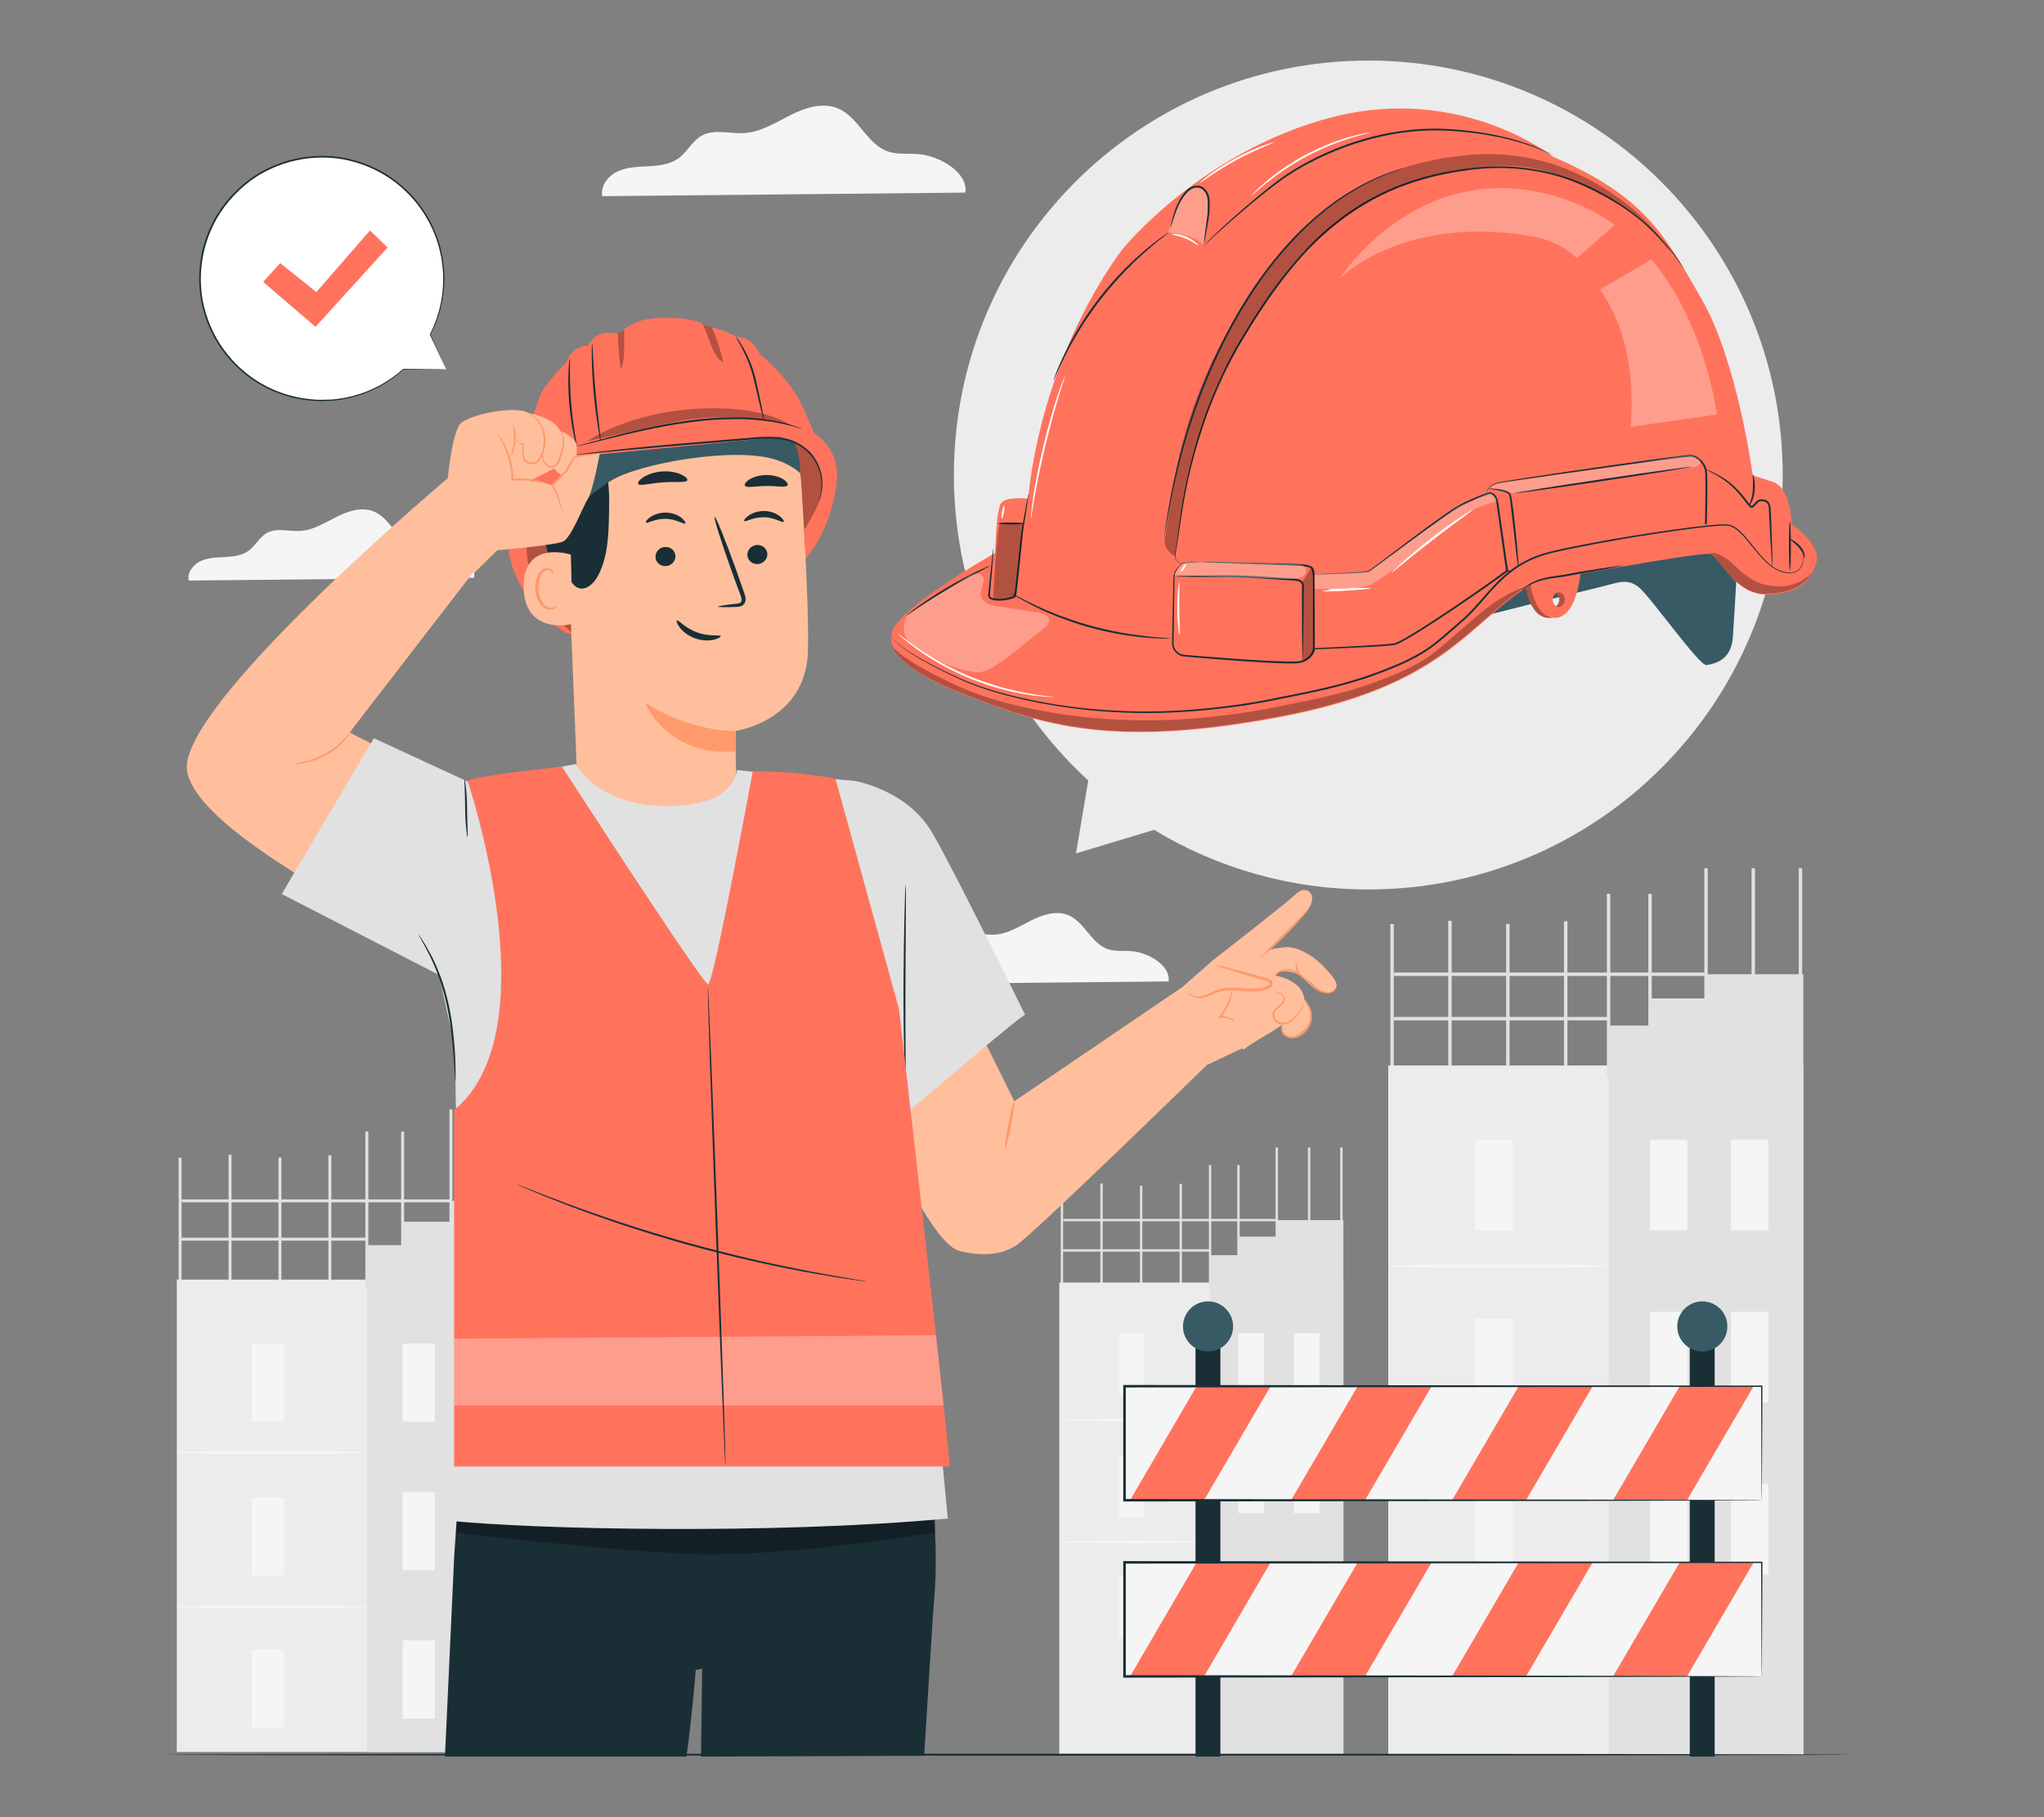 <?xml version="1.0" encoding="UTF-8"?>
<svg id="Layer_2" data-name="Layer 2" xmlns="http://www.w3.org/2000/svg" viewBox="0 0 540 480">
  <rect x="0" y="0" width="540" height="480" fill="#808080" stroke="none"/>
  <defs>
    <style>
      .cls-1 {
        fill: #ff735d;
      }

      .cls-1, .cls-2, .cls-3, .cls-4, .cls-5, .cls-6, .cls-7, .cls-8, .cls-9, .cls-10, .cls-11, .cls-12, .cls-13 {
        stroke-width: 0px;
      }

      .cls-2 {
        fill: #375a64;
      }

      .cls-3 {
        fill: #e1e1e1;
      }

      .cls-4 {
        fill: #ececec;
      }

      .cls-6, .cls-14, .cls-13 {
        opacity: .3;
      }

      .cls-7 {
        fill: #f5f5f5;
      }

      .cls-8 {
        fill: none;
      }

      .cls-9 {
        fill: #1a2e35;
      }

      .cls-10, .cls-13 {
        fill: #fff;
      }

      .cls-11 {
        fill: #ff9a6c;
      }

      .cls-12 {
        fill: #ffbf9d;
      }
    </style>
  </defs>
  <g id="Layer_2-2" data-name="Layer 2">
    <g>
      <rect class="cls-8" width="540" height="480"/>
      <g>
        <path class="cls-7" d="M255.05,50.88c.73-5.33-6.79-9.72-12.45-10.18-2.7-.22-5.5.19-8.05-.7-5.54-1.93-7.75-9.08-13.15-11.36-4.04-1.7-8.69-.19-12.6,1.78-3.92,1.97-7.78,4.45-12.16,4.73-3.8.24-7.94-1.17-11.26.69-2.48,1.38-3.78,4.24-6.07,5.93-2.24,1.65-5.15,2-7.93,2.15-2.78.15-5.65.18-8.18,1.34-2.53,1.16-4.62,3.83-4.09,6.56l95.94-.95Z"/>
        <path class="cls-7" d="M125.26,152.61c.58-4.19-5.34-7.64-9.78-8-2.12-.17-4.32.15-6.33-.55-4.35-1.52-6.09-7.14-10.34-8.93-3.17-1.34-6.83-.15-9.91,1.4-3.08,1.55-6.12,3.5-9.56,3.72-2.99.19-6.24-.92-8.85.54-1.95,1.09-2.97,3.34-4.77,4.66-1.76,1.3-4.05,1.57-6.23,1.69-2.18.12-4.44.14-6.43,1.05-1.99.91-3.63,3.01-3.22,5.16l75.41-.74Z"/>
        <path class="cls-7" d="M308.73,259.24c.58-4.19-5.34-7.64-9.78-8-2.12-.17-4.32.15-6.33-.55-4.35-1.52-6.09-7.14-10.34-8.93-3.17-1.34-6.83-.15-9.91,1.4-3.08,1.55-6.12,3.5-9.56,3.72-2.99.19-6.24-.92-8.85.54-1.95,1.09-2.97,3.34-4.77,4.66-1.76,1.3-4.05,1.57-6.23,1.69-2.18.12-4.44.14-6.43,1.05-1.99.91-3.63,3.01-3.22,5.16l75.41-.74Z"/>
        <g>
          <rect class="cls-3" x="311.63" y="312.71" width=".62" height="32.91"/>
          <rect class="cls-3" x="301.17" y="313.21" width=".62" height="32.91"/>
          <rect class="cls-3" x="290.7" y="312.62" width=".62" height="32.91"/>
          <rect class="cls-3" x="280.24" y="313.21" width=".62" height="32.91"/>
          <g>
            <g>
              <rect class="cls-4" x="279.86" y="338.77" width="75.05" height="124.72"/>
              <rect class="cls-3" x="319.72" y="338.77" width="35.19" height="124.72"/>
            </g>
            <g>
              <rect class="cls-7" x="295.59" y="352.18" width="6.75" height="16.39"/>
              <rect class="cls-7" x="295.59" y="416.34" width="6.75" height="16.39"/>
              <path class="cls-7" d="M319.72,375c0,.18-8.92.33-19.93.33s-19.93-.15-19.93-.33,8.92-.33,19.93-.33,19.93.15,19.93.33Z"/>
            </g>
            <g>
              <rect class="cls-7" x="295.59" y="384.5" width="6.75" height="16.39"/>
              <path class="cls-7" d="M319.72,407.33c0,.18-8.92.33-19.93.33s-19.93-.15-19.93-.33,8.92-.33,19.93-.33,19.93.15,19.93.33Z"/>
            </g>
            <rect class="cls-7" x="327.19" y="352.18" width="6.75" height="16.39"/>
            <rect class="cls-7" x="341.83" y="352.18" width="6.75" height="16.39"/>
            <rect class="cls-7" x="327.19" y="383.28" width="6.75" height="16.39"/>
            <rect class="cls-7" x="341.83" y="383.28" width="6.75" height="16.39"/>
            <rect class="cls-7" x="327.19" y="414.39" width="6.75" height="16.39"/>
            <rect class="cls-7" x="341.83" y="414.39" width="6.75" height="16.39"/>
          </g>
          <polygon class="cls-3" points="319.72 340.47 319.72 331.55 327.19 331.55 327.19 326.65 337.31 326.65 337.31 322.28 354.91 322.28 354.91 339.77 319.72 340.47"/>
          <rect class="cls-3" x="319.38" y="307.75" width=".62" height="32.91"/>
          <rect class="cls-3" x="326.88" y="307.75" width=".62" height="32.91"/>
          <rect class="cls-3" x="337" y="303.11" width=".62" height="32.91"/>
          <rect class="cls-3" x="354.08" y="303.11" width=".62" height="32.91"/>
          <rect class="cls-3" x="345.54" y="303.11" width=".62" height="32.91"/>
          <rect class="cls-3" x="280.83" y="329.99" width="38.89" height=".62"/>
          <rect class="cls-3" x="280.91" y="321.97" width="56.48" height=".62"/>
        </g>
        <g>
          <rect class="cls-3" x="413.19" y="243.35" width=".9" height="48.08"/>
          <rect class="cls-3" x="397.9" y="244.09" width=".9" height="48.08"/>
          <rect class="cls-3" x="382.61" y="243.22" width=".9" height="48.08"/>
          <rect class="cls-3" x="367.32" y="244.09" width=".9" height="48.08"/>
          <g>
            <g>
              <rect class="cls-4" x="366.76" y="281.44" width="109.66" height="182.05"/>
              <rect class="cls-3" x="425.01" y="281.44" width="51.42" height="182.05"/>
            </g>
            <g>
              <rect class="cls-7" x="389.76" y="301.03" width="9.86" height="23.96"/>
              <rect class="cls-7" x="389.76" y="394.78" width="9.86" height="23.96"/>
              <path class="cls-7" d="M425.01,334.38c0,.27-13.04.49-29.12.49s-29.12-.22-29.12-.49,13.04-.49,29.12-.49,29.12.22,29.12.49Z"/>
            </g>
            <g>
              <rect class="cls-7" x="389.76" y="348.26" width="9.86" height="23.96"/>
              <path class="cls-7" d="M425.01,381.62c0,.27-13.04.49-29.12.49s-29.12-.22-29.12-.49,13.04-.49,29.12-.49,29.12.22,29.12.49Z"/>
              <path class="cls-7" d="M425.01,431.38c0,.27-13.04.49-29.12.49s-29.12-.22-29.12-.49,13.04-.49,29.12-.49,29.12.22,29.12.49Z"/>
            </g>
            <rect class="cls-7" x="435.92" y="301.03" width="9.86" height="23.96"/>
            <rect class="cls-7" x="457.32" y="301.03" width="9.86" height="23.96"/>
            <rect class="cls-7" x="435.92" y="346.48" width="9.86" height="23.96"/>
            <rect class="cls-7" x="457.32" y="346.48" width="9.86" height="23.96"/>
            <rect class="cls-7" x="435.92" y="391.94" width="9.86" height="23.96"/>
            <rect class="cls-7" x="457.32" y="391.94" width="9.86" height="23.96"/>
          </g>
          <polygon class="cls-3" points="425.01 283.92 425.01 270.89 435.92 270.89 435.92 263.73 450.71 263.73 450.71 257.34 476.42 257.34 476.42 282.9 425.01 283.92"/>
          <rect class="cls-3" x="424.52" y="236.11" width=".9" height="48.08"/>
          <rect class="cls-3" x="435.47" y="236.11" width=".9" height="48.08"/>
          <rect class="cls-3" x="450.26" y="229.34" width=".9" height="48.08"/>
          <rect class="cls-3" x="475.21" y="229.34" width=".9" height="48.08"/>
          <rect class="cls-3" x="462.74" y="229.34" width=".9" height="48.08"/>
          <rect class="cls-3" x="368.18" y="268.62" width="56.82" height=".9"/>
          <rect class="cls-3" x="368.3" y="256.89" width="82.53" height=".9"/>
        </g>
        <g>
          <rect class="cls-3" x="86.76" y="305.14" width=".78" height="41.48"/>
          <rect class="cls-3" x="73.57" y="305.78" width=".78" height="41.47"/>
          <rect class="cls-3" x="60.38" y="305.03" width=".78" height="41.47"/>
          <rect class="cls-3" x="47.19" y="305.78" width=".78" height="41.47"/>
          <g>
            <g>
              <rect class="cls-4" x="46.71" y="338" width="94.6" height="124.77"/>
              <rect class="cls-3" x="96.95" y="338" width="44.35" height="124.77"/>
            </g>
            <g>
              <rect class="cls-7" x="66.54" y="354.89" width="8.51" height="20.66"/>
              <rect class="cls-7" x="66.54" y="435.77" width="8.51" height="20.66"/>
              <path class="cls-7" d="M96.95,383.66c0,.23-11.25.42-25.12.42s-25.12-.19-25.12-.42,11.25-.42,25.12-.42,25.12.19,25.12.42Z"/>
            </g>
            <g>
              <rect class="cls-7" x="66.54" y="395.63" width="8.51" height="20.66"/>
              <path class="cls-7" d="M96.95,424.41c0,.23-11.25.42-25.12.42s-25.12-.19-25.12-.42,11.25-.42,25.12-.42,25.12.19,25.12.42Z"/>
            </g>
            <rect class="cls-7" x="106.37" y="354.89" width="8.51" height="20.66"/>
            <rect class="cls-7" x="124.82" y="354.89" width="8.51" height="20.66"/>
            <rect class="cls-7" x="106.37" y="394.1" width="8.51" height="20.66"/>
            <rect class="cls-7" x="124.82" y="394.1" width="8.51" height="20.66"/>
            <rect class="cls-7" x="106.37" y="433.31" width="8.51" height="20.66"/>
            <rect class="cls-7" x="124.82" y="433.31" width="8.51" height="20.66"/>
          </g>
          <polygon class="cls-3" points="96.95 340.14 96.95 328.89 106.37 328.89 106.37 322.72 119.12 322.72 119.12 317.2 141.3 317.2 141.3 339.25 96.95 340.14"/>
          <rect class="cls-3" x="96.53" y="298.89" width=".78" height="41.47"/>
          <rect class="cls-3" x="105.98" y="298.89" width=".78" height="41.47"/>
          <rect class="cls-3" x="118.74" y="293.05" width=".78" height="41.47"/>
          <rect class="cls-3" x="140.26" y="293.05" width=".78" height="41.47"/>
          <rect class="cls-3" x="129.5" y="293.05" width=".78" height="41.47"/>
          <rect class="cls-3" x="47.93" y="326.93" width="49.01" height=".78"/>
          <rect class="cls-3" x="48.03" y="316.81" width="71.19" height=".78"/>
        </g>
        <path class="cls-4" d="M361.49,16c-60.46,0-109.48,49.01-109.48,109.48,0,31.93,13.68,60.67,35.49,80.68l-3.23,19.25,20.63-6.2c16.51,9.99,35.88,15.74,56.59,15.74,60.46,0,109.48-49.01,109.48-109.48s-49.01-109.48-109.48-109.48Z"/>
        <path class="cls-9" d="M489.14,463.49c0,.14-99.68.26-222.61.26s-222.63-.11-222.63-.26,99.66-.26,222.63-.26,222.61.11,222.61.26Z"/>
        <g>
          <g>
            <g>
              <rect class="cls-9" x="315.84" y="354.5" width="6.57" height="109.5"/>
              <path class="cls-2" d="M325.77,350.37c0,3.66-2.96,6.62-6.62,6.62s-6.62-2.97-6.62-6.62,2.97-6.62,6.62-6.62,6.62,2.96,6.62,6.62Z"/>
            </g>
            <g>
              <rect class="cls-9" x="446.42" y="354.5" width="6.57" height="109.5"/>
              <path class="cls-2" d="M456.35,350.37c0,3.66-2.97,6.62-6.62,6.62s-6.62-2.97-6.62-6.62,2.97-6.62,6.62-6.62,6.62,2.96,6.62,6.62Z"/>
            </g>
            <g>
              <rect class="cls-1" x="297.09" y="366.16" width="168.35" height="30.12"/>
              <polygon class="cls-7" points="316.14 366.16 315.84 366.65 298.55 396.28 297.09 396.28 297.09 366.16 316.14 366.16"/>
              <polygon class="cls-7" points="358.69 366.16 341.08 396.28 318.08 396.28 325.08 384.31 335.68 366.16 358.69 366.16"/>
              <polygon class="cls-7" points="401.22 366.16 383.62 396.28 360.61 396.28 378.22 366.16 401.22 366.16"/>
              <polygon class="cls-7" points="443.76 366.16 426.15 396.28 403.15 396.28 420.76 366.16 443.76 366.16"/>
              <polygon class="cls-7" points="465.44 366.16 465.44 396.28 445.68 396.28 463.29 366.16 465.44 366.16"/>
            </g>
            <g>
              <rect class="cls-1" x="297.09" y="412.69" width="168.35" height="30.12"/>
              <polygon class="cls-7" points="316.14 412.69 315.84 413.19 298.55 442.81 297.09 442.81 297.09 412.69 316.14 412.69"/>
              <polygon class="cls-7" points="358.69 412.69 341.08 442.81 318.08 442.81 325.08 430.85 335.68 412.69 358.69 412.69"/>
              <polygon class="cls-7" points="401.22 412.69 383.62 442.81 360.61 442.81 378.22 412.69 401.22 412.69"/>
              <polygon class="cls-7" points="443.76 412.7 426.15 442.81 403.15 442.81 420.76 412.7 443.76 412.7"/>
              <polygon class="cls-7" points="465.44 412.7 465.44 442.81 445.68 442.81 463.29 412.7 465.44 412.7"/>
            </g>
          </g>
          <path class="cls-9" d="M465.44,396.28s-.01-.18-.02-.52c0-.36-.01-.85-.02-1.51,0-1.34-.02-3.3-.04-5.85-.02-5.13-.06-12.63-.1-22.24l.17.17c-34.52.03-97.04.09-168.34.16h0l.33-.33c0,10.32,0,20.45,0,30.12l-.33-.33c47.67.06,89.71.11,119.85.15,15.08.04,27.18.07,35.54.1,4.17.02,7.39.03,9.6.04,1.09,0,1.92.02,2.5.02.56,0,.86.02.86.02,0,0-.27.01-.82.02-.57,0-1.39.01-2.46.02-2.19.01-5.39.03-9.53.04-8.34.02-20.41.06-35.46.1-30.2.04-72.33.09-120.09.15h-.33s0-.33,0-.33c0-9.67,0-19.8,0-30.12v-.33h.34c71.31.07,133.83.13,168.34.16h.18v.18c-.04,9.65-.08,17.19-.1,22.34-.02,2.54-.03,4.48-.04,5.81,0,.64-.01,1.13-.02,1.48,0,.33-.02.49-.02.49Z"/>
          <path class="cls-9" d="M465.44,442.81s-.01-.18-.02-.52c0-.36-.01-.85-.02-1.51,0-1.34-.02-3.3-.04-5.85-.02-5.13-.06-12.63-.1-22.24l.17.17c-34.52.03-97.04.09-168.34.16h0l.33-.33c0,10.32,0,20.45,0,30.12l-.33-.33c47.67.06,89.71.11,119.85.15,15.08.04,27.18.07,35.54.1,4.17.02,7.39.03,9.6.04,1.09,0,1.92.02,2.5.02.56,0,.86.02.86.02,0,0-.27.01-.82.02-.57,0-1.39.01-2.46.02-2.19.01-5.39.03-9.53.04-8.34.02-20.41.06-35.46.1-30.2.04-72.33.09-120.09.15h-.33s0-.33,0-.33c0-9.67,0-19.8,0-30.12v-.33h.34c71.31.07,133.83.13,168.34.16h.18v.18c-.04,9.65-.08,17.19-.1,22.34-.02,2.54-.03,4.48-.04,5.81,0,.64-.01,1.13-.02,1.48,0,.33-.02.49-.02.49Z"/>
        </g>
        <g>
          <g>
            <path class="cls-10" d="M117.9,97.54l-4.23-9.18c2.65-5.12,3.96-11.01,3.49-17.18-1.33-17.74-16.79-31.04-34.53-29.71-17.74,1.33-31.04,16.79-29.71,34.53,1.33,17.74,16.79,31.04,34.53,29.71,7.41-.56,14.04-3.58,19.15-8.2v.02s11.29,0,11.29,0Z"/>
            <path class="cls-9" d="M117.9,97.54s-.26,0-.75-.02c-.5,0-1.23-.01-2.17-.02-1.91-.02-4.72-.04-8.38-.07l.08.16h0c.03-.06.02-.12-.03-.15-.04-.03-.09-.02-.12,0-3.14,2.79-7.82,5.88-14.07,7.34-1.55.37-3.2.64-4.91.76-1.71.04-3.49.15-5.31-.07-3.64-.32-7.45-1.29-11.11-3.06-3.65-1.77-7.15-4.34-10.07-7.66-2.92-3.31-5.27-7.37-6.64-11.89-2.83-9-1.31-19.97,4.93-28.3,3.18-4.22,7.27-7.68,11.88-9.81,4.59-2.18,9.57-3.21,14.38-3.14,4.82.05,9.45,1.29,13.48,3.26,4.04,1.98,7.48,4.73,10.17,7.85,2.7,3.12,4.64,6.6,5.9,10.07.15.44.3.87.44,1.3.15.43.29.86.38,1.3.2.87.4,1.73.6,2.57.21,1.72.49,3.37.5,4.97.15,6.45-1.63,11.73-3.51,15.39-.01.03-.01.06,0,.08,1.39,2.95,2.46,5.22,3.19,6.77.36.76.64,1.35.83,1.76.19.4.3.61.3.61,0,0-.08-.19-.25-.58-.18-.41-.44-.99-.78-1.75-.71-1.58-1.75-3.88-3.11-6.88v.08c1.92-3.66,3.76-8.98,3.64-15.48,0-1.62-.28-3.29-.48-5.02-.19-.85-.39-1.72-.59-2.6-.08-.45-.22-.88-.38-1.31-.15-.44-.29-.87-.44-1.32-1.25-3.51-3.21-7.04-5.93-10.2-2.71-3.16-6.2-5.95-10.28-7.97-4.08-2.01-8.76-3.27-13.65-3.33-4.88-.07-9.93.96-14.59,3.17-4.69,2.16-8.83,5.67-12.06,9.94-.42.5-.76,1.06-1.11,1.62l-1.05,1.65-.88,1.73c-.3.57-.59,1.15-.81,1.76-.24.6-.47,1.2-.7,1.8-.25.59-.37,1.22-.56,1.83-.16.62-.37,1.22-.5,1.84-.11.62-.22,1.25-.33,1.87-.82,4.98-.45,10.03.97,14.6,1.4,4.58,3.78,8.69,6.75,12.04,2.97,3.35,6.51,5.95,10.21,7.73,3.71,1.79,7.57,2.75,11.24,3.06,1.84.21,3.64.1,5.37.04,1.73-.13,3.39-.41,4.95-.79,6.31-1.51,11-4.65,14.13-7.49l-.15-.13h0c-.03.06-.02.12.03.15.02.01.04.02.06.02,3.69-.02,6.52-.04,8.45-.06.93,0,1.65-.02,2.14-.02.48,0,.71-.02.71-.02Z"/>
          </g>
          <polygon class="cls-1" points="69.53 74.47 74.03 69.49 83.57 77.15 97.75 60.87 102.39 65.39 83.35 86.33 69.53 74.47"/>
        </g>
        <g>
          <g>
            <path class="cls-2" d="M390.37,163.27c.31-.4,28.35-7.23,32.66-8.28,4.31-1.05,6.72-2.31,9.77,0,3.05,2.31,16.13,21,18.04,20.69,1.91-.31,6.53-1.16,6.95-7.25.42-6.09,1.26-20.9,1.26-20.9l-8.21-5.25s-44.92,6.72-45.24,6.83c-.31.11-15.23,10.92-15.23,10.92v3.24Z"/>
            <g>
              <path class="cls-1" d="M413.32,148l-10.92,2.16s.34,13.13,6.96,13.06c6.62-.07,7.03-14.9,7.03-14.9l-3.07-.31ZM410.36,160.33c-.88,0-1.6-.86-1.6-1.92s.72-1.92,1.6-1.92,1.6.86,1.6,1.92-.72,1.92-1.6,1.92Z"/>
              <path class="cls-6" d="M413.28,147.98l-10.92,2.16s.34,13.13,6.96,13.06c6.62-.07,7.03-14.9,7.03-14.9l-3.07-.31ZM410.33,160.31c-.88,0-1.6-.86-1.6-1.92s.72-1.92,1.6-1.92,1.6.86,1.6,1.92-.72,1.92-1.6,1.92Z"/>
              <path class="cls-1" d="M414.76,147.98l-10.92,2.16s.34,13.13,6.96,13.06c6.62-.07,7.03-14.9,7.03-14.9l-3.07-.31ZM411.81,160.31c-.88,0-1.6-.86-1.6-1.92s.72-1.92,1.6-1.92,1.6.86,1.6,1.92-.72,1.92-1.6,1.92Z"/>
            </g>
            <path class="cls-1" d="M235.63,167.99s-3.36,6.66,18.18,15.15c21.43,8.44,39.82,14.66,84.32,6.28,44.51-8.39,49.66-25.15,67.37-35.64,0,0,44.04-8.16,46.37-7.46,2.33.7,6.52,10.95,14.91,10.72,8.39-.23,11.65-3.5,13.05-8.39,1.4-4.89-6.52-10.25-6.52-10.25,0,0,0-9.55-5.13-11.19l-5.13-1.63s-3.96-30.06-13.52-46.6c-9.55-16.54-14.68-27.03-39.15-37.52,0,0-24.23-19.34-58.49-10.49-34.25,8.85-55.23,34.72-55.23,34.72,0,0-20.86,25.96-25.06,66.04,0,0-6.59-.81-7.38,1.62-.65,2.03-.89,4.27-1.1,8.26l-.25,4.47s-28.56,16.11-27.26,21.9Z"/>
            <path class="cls-13" d="M308.62,61.43s7.24.48,9.23,3.26c0,0,4.25-15.41-1.59-15.44-4.54-.02-7.64,12.18-7.64,12.18Z"/>
            <path class="cls-9" d="M409.96,40.86s-.09-.03-.24-.11c-.18-.09-.41-.2-.7-.34-.62-.28-1.53-.7-2.74-1.17-2.41-.93-5.97-2.12-10.5-3.04-4.52-.94-10.01-1.65-16.11-1.76-6.1-.05-12.81.86-19.57,2.86-6.76,1.99-12.91,4.82-18.13,7.98-2.6,1.58-4.91,3.36-7.06,5.02-2.14,1.68-4.09,3.3-5.86,4.79-3.53,2.99-6.32,5.5-8.22,7.25-.95.88-1.68,1.57-2.16,2.05-.24.24-.42.43-.53.56-.12.13-.14.2-.15.21-.12-.08.85-1.17,2.71-2.96,1.86-1.8,4.61-4.35,8.12-7.38,1.75-1.51,3.69-3.15,5.83-4.85,2.14-1.69,4.44-3.48,7.07-5.09,5.24-3.2,11.42-6.06,18.23-8.06,6.8-2.01,13.57-2.91,19.72-2.84,6.15.13,11.64.88,16.18,1.87,4.54.97,8.11,2.21,10.5,3.21,1.2.5,2.1.95,2.71,1.26.3.16.53.29.68.38.15.09.22.15.22.15Z"/>
            <path class="cls-9" d="M444.72,70.79s-.12-.14-.32-.43c-.21-.31-.51-.74-.89-1.29-.4-.56-.92-1.24-1.52-2.05-.64-.78-1.35-1.7-2.23-2.67-3.45-3.91-9.13-9.12-17.46-13.44-4.13-2.18-8.93-4.09-14.3-5.25-5.36-1.18-11.28-1.6-17.43-1.03-6.14.64-12.56,1.84-18.9,4.11-6.33,2.25-12.52,5.59-18.13,9.99-5.64,4.37-10.36,9.58-14.47,14.9-4.11,5.33-7.64,10.81-10.82,16.12-3.19,5.3-5.7,10.64-7.8,15.72-2.1,5.09-3.67,9.98-4.9,14.5-2.49,9.03-3.54,16.57-4.24,21.76-.19,1.3-.32,2.45-.56,3.45-.29.95-.33,1.84-.07,2.46.25.64.73.95,1.03,1.1.32.15.5.18.5.19,0,0-.19,0-.52-.14-.32-.14-.82-.44-1.1-1.1-.29-.65-.26-1.57.02-2.55.22-.97.34-2.14.51-3.43.65-5.2,1.64-12.76,4.09-21.83,1.21-4.53,2.77-9.45,4.86-14.56,2.09-5.11,4.59-10.47,7.79-15.81,3.18-5.33,6.71-10.82,10.83-16.18,4.13-5.34,8.87-10.59,14.56-14.99,5.65-4.43,11.9-7.8,18.28-10.06,6.38-2.28,12.84-3.47,19.02-4.11,6.2-.56,12.17-.12,17.57,1.09,5.41,1.19,10.24,3.13,14.38,5.34,4.16,2.19,7.68,4.62,10.58,6.97,2.88,2.37,5.15,4.67,6.87,6.66.88.98,1.57,1.92,2.21,2.7.59.82,1.1,1.51,1.48,2.08.37.57.65,1.01.85,1.32.19.3.28.46.28.46Z"/>
            <path class="cls-6" d="M441.92,67.35c-6.76-10.66-16.38-17.23-24.64-21.2-9.24-4.44-19.52-6.16-29.72-5.18-32.04,3.07-47.78,21.1-61.96,44.56-15.98,26.44-16.77,52.88-17.76,56.23-.99,3.35,2.57,5.18,2.57,5.18,0,0,3.27-20.33,3.66-21.94.38-1.61,5.37-19.03,8.89-25.87,3.52-6.84,14.95-27,23.5-34.43,8.55-7.43,17.23-14.91,34.45-18.85,17.22-3.94,25.74-1.46,31.85.86,6.11,2.32,17.05,8.12,20.6,11.3,3.55,3.18,8.57,9.34,8.57,9.34Z"/>
            <g>
              <path class="cls-1" d="M392.68,130.44s0-2.34,3.58-3.01c3.58-.67,48.62-7.15,50.41-7.04,1.79.11,3.69,1.9,4.02,3.91s0,14.42,0,14.42l-.13.59c-.59,2.79-2.81,4.93-5.62,5.43-11.74,2.07-41.84,7.29-43.99,6.84-2.68-.56-4.7-2.01-4.7-2.01l-3.57-19.12Z"/>
              <path class="cls-9" d="M392.68,130.44s.04.11.09.33c.05.24.12.56.2.97.18.88.43,2.14.75,3.76.64,3.3,1.55,8.07,2.7,14.04l-.07-.11c.7.48,1.5.89,2.33,1.24.83.32,1.75.69,2.67.73,1.88-.05,3.94-.39,6.03-.66,4.21-.61,8.77-1.34,13.61-2.14,4.84-.82,9.95-1.69,15.28-2.6,2.66-.47,5.38-.94,8.14-1.42,1.37-.18,2.66-.71,3.71-1.62,1.04-.9,1.8-2.12,2.13-3.48.07-.26.12-.56.18-.81v.05c.06-2.64.11-5.25.14-7.82.01-1.28.01-2.56,0-3.82,0-.63-.02-1.26-.06-1.88-.02-.63-.1-1.2-.34-1.75-.45-1.09-1.33-2-2.36-2.5-.53-.24-1.07-.38-1.66-.28-.57.04-1.19.12-1.78.18-2.37.3-4.69.6-6.96.89-9.05,1.25-17.19,2.37-24.04,3.31-6.81.98-12.33,1.77-16.17,2.32-.95.14-1.79.3-2.46.6-.67.29-1.16.69-1.47,1.09-.62.8-.58,1.4-.61,1.38,0,0-.02-.14.03-.39.06-.26.18-.64.49-1.05.3-.42.8-.85,1.49-1.16.68-.33,1.54-.51,2.49-.66,3.81-.63,9.32-1.47,16.15-2.48,6.83-1,14.97-2.19,24.02-3.42,2.27-.29,4.59-.6,6.97-.9.6-.06,1.18-.15,1.81-.19.62-.1,1.31.06,1.88.33,1.16.56,2.11,1.54,2.62,2.75.27.6.36,1.28.38,1.91.04.63.05,1.27.06,1.9.02,1.27.02,2.55,0,3.83-.02,2.57-.07,5.18-.14,7.83v.02s0,.02,0,.02c-.06.26-.11.53-.18.83-.36,1.45-1.18,2.78-2.3,3.74-1.11.97-2.55,1.55-3.95,1.73-2.76.48-5.48.95-8.15,1.42-5.33.89-10.45,1.75-15.29,2.56-4.84.79-9.4,1.5-13.63,2.09-2.12.26-4.12.6-6.12.63-1.02-.06-1.91-.43-2.78-.77-.86-.37-1.66-.79-2.39-1.3l-.05-.04v-.07c-1.1-5.98-1.96-10.76-2.57-14.08-.28-1.62-.5-2.88-.66-3.77-.07-.41-.12-.73-.16-.97-.03-.22-.05-.33-.04-.33Z"/>
            </g>
            <g class="cls-14">
              <path class="cls-10" d="M396.34,127.64c14.68-2.35,28.76-4.06,43.43-6.44,1.97-.32,4.17-.67,6.16-.82.86-.06,1.43-.03,2.18.47.45.3,1.15.62,1.13,1.16-.04,1.18-1.57,1.36-2.74,1.54-15.07,2.34-30.35,4.26-45.41,6.6-1.27.2-1.92-.05-3.18-.26-.95-.16-2.64-.58-4.09-.93,0,0,.98-1.07,2.52-1.32Z"/>
            </g>
            <path class="cls-9" d="M401.23,150.73s-.1-.36-.2-1.01c-.1-.77-.22-1.69-.36-2.78-.28-2.48-.64-5.66-1.04-9.17-.21-1.78-.41-3.48-.6-5.04-.05-.39-.1-.76-.16-1.12-.06-.35-.1-.73-.23-.96-.32-.46-1.01-.67-1.54-.84-2.25-.6-3.75-.62-3.73-.72,0-.03.37-.05,1.03-.02.66.04,1.62.1,2.8.39.29.07.6.16.91.3.31.13.64.31.89.66.22.37.24.74.32,1.11.07.37.12.75.18,1.13.23,1.55.44,3.26.64,5.05.4,3.59.7,6.84.89,9.2.1,1.18.16,2.13.2,2.79.03.66.04,1.03,0,1.03Z"/>
            <path class="cls-9" d="M317.6,148.41s.09-.01.25-.02c.19,0,.44,0,.75,0,.69.01,1.65.03,2.88.04,2.54.06,6.17.15,10.68.25,2.27.06,4.76.13,7.45.2,1.34.05,2.73.05,4.18.15.72.06,1.46.13,2.21.39.19.06.37.15.55.26.19.12.35.33.43.51.18.38.26.77.32,1.16.12.77.12,1.57.11,2.35,0,.78,0,1.57,0,2.37,0,1.6,0,3.24,0,4.91,0,3.34,0,6.82.01,10.41v.02s0,.01,0,.01c-.28,1.51-1.41,2.74-2.81,3.33-.67.31-1.48.47-2.22.47-.75.05-1.49.03-2.24.03-8.21-.22-15.99-.91-23.06-1.48-.88-.08-1.76-.15-2.62-.22-.43-.04-.86-.08-1.28-.11-.41-.03-.89-.08-1.3-.25-.84-.32-1.53-.97-1.91-1.75-.19-.39-.3-.82-.33-1.24-.02-.44,0-.82,0-1.22.07-3.15.13-6.09.19-8.78.06-2.68.12-5.1.17-7.24,0-.53.05-1.08.22-1.56.17-.49.46-.91.75-1.26.3-.34.59-.67.87-.98l.2-.23c.06-.08.2-.17.29-.19.2-.07.39-.11.58-.14,1.5-.2,2.67-.18,3.46-.2.37,0,.67,0,.9,0,.2,0,.31.02.31.02,0,0-.1.02-.31.03-.23.01-.53.02-.9.04-.79.05-1.96.06-3.43.29-.18.03-.37.07-.54.14-.1.04-.13.05-.2.13l-.2.24c-.27.32-.55.65-.85,1-.28.35-.54.74-.69,1.19-.15.45-.18.95-.19,1.48-.03,2.14-.06,4.57-.1,7.25-.04,2.69-.08,5.63-.13,8.78-.02.8-.07,1.56.29,2.26.33.69.94,1.25,1.67,1.52.37.14.74.19,1.18.22.42.04.85.07,1.28.11.86.07,1.73.14,2.62.21,7.07.54,14.86,1.22,23.03,1.43.74,0,1.48.02,2.2-.02.74,0,1.39-.14,2.04-.42,1.28-.52,2.27-1.67,2.51-2.93v.03c0-3.59,0-7.07,0-10.41,0-1.67,0-3.31,0-4.91,0-.8,0-1.59,0-2.37.01-.78.01-1.54-.09-2.27-.05-.36-.13-.73-.27-1.02-.07-.16-.16-.26-.27-.34-.14-.09-.3-.16-.46-.22-.66-.23-1.39-.31-2.09-.37-1.42-.11-2.82-.12-4.16-.18-2.68-.09-5.17-.18-7.44-.26-4.51-.17-8.14-.31-10.68-.4-1.23-.06-2.19-.1-2.88-.13-.31-.02-.55-.03-.75-.05-.17-.01-.25-.02-.25-.03Z"/>
            <path class="cls-9" d="M344.13,174.45s-.03-.19-.05-.55c-.01-.42-.03-.94-.04-1.58-.02-1.45-.04-3.42-.06-5.82,0-2.48-.02-5.4-.03-8.64,0-.82-.03-1.63.02-2.51.02-.42.03-.83-.13-1.15-.15-.31-.47-.55-.86-.67-.77-.23-1.71-.19-2.61-.27-.91-.06-1.84-.12-2.77-.18-3.75-.25-7.31-.49-10.56-.6-3.25-.13-6.17-.06-8.63-.08-2.41-.02-4.38-.03-5.83-.05-.64-.02-1.17-.03-1.58-.04-.36-.01-.55-.03-.55-.05,0-.02.19-.04.55-.05.42-.02.94-.03,1.58-.06,1.45-.03,3.42-.07,5.82-.12,2.46-.03,5.39-.13,8.65-.03,3.26.09,6.83.31,10.57.56.94.06,1.86.12,2.77.18.91.09,1.8.03,2.74.3.46.14.92.45,1.15.93.22.48.19.96.17,1.39-.05.82-.02,1.67-.04,2.48-.03,3.24-.06,6.16-.08,8.64-.04,2.41-.07,4.38-.1,5.83-.02.64-.04,1.16-.05,1.58-.02.36-.04.55-.05.55Z"/>
            <path class="cls-6" d="M343.93,153.86l2.53-3.97s.85.7.71,3.97c-.1,2.28.31,17.57,0,18.02-.31.44-1.49,2.62-2.94,2.76,0,0-.18-14.38,0-15.52.19-1.16.14-5.25-.3-5.25Z"/>
            <path class="cls-10" d="M311.61,167.58c-.07,0-.21-.75-.33-1.99-.13-1.24-.24-2.95-.25-4.85-.01-1.9.07-3.61.18-4.85.11-1.24.24-2,.3-1.99.15.01,0,3.07.03,6.84.02,3.77.22,6.82.07,6.84Z"/>
            <g class="cls-14">
              <path class="cls-10" d="M344.84,150.04c-.44-.8-1.52-.9-2.43-.94-9.11-.42-17.99-.76-27.24-.6-.94.02-1.82-.07-2.69.29-.87.36-1.88,2.04-2.18,2.98l.11.13c9.57.34,19.13.68,28.7,1.01,1.04.04,2.09.07,3.12-.05.76-.09,1.54-.28,2.11-.78.57-.5.87-1.39.5-2.05Z"/>
            </g>
            <g>
              <path class="cls-1" d="M347.29,151.75s13.36-.47,14.32-.85c.96-.38,19.96-15.26,24.57-17.56,4.61-2.3,7.37-3.05,7.37-3.05,0,0,1.6-.07,2.01,2.33.34,2,2.53,17.92,2.62,18.11s-26.59,18.98-29.95,19.46c-3.36.48-21.06,1.2-21.06,1.2l.12-19.63Z"/>
              <path class="cls-9" d="M347.29,151.75s.01.13.02.36c0,.25,0,.59.01,1.02,0,.91.01,2.22.02,3.89,0,3.39,0,8.27,0,14.37l-.18-.17c3.4-.17,7.18-.35,11.3-.56,2.06-.11,4.2-.24,6.42-.39,1.1-.09,2.24-.15,3.35-.31,1.02-.27,2.06-.9,3.08-1.45,4.08-2.36,8.24-5.13,12.56-8.03,4.3-2.91,8.76-5.98,13.24-9.23l.59-.45.14-.11.07-.06c.06-.05-.04.01-.02.13.06.14.05.05.03.02l-.03-.12-.04-.21-.22-1.48c-.14-.98-.28-1.96-.42-2.93-.27-1.94-.54-3.86-.81-5.75-.27-1.89-.53-3.75-.79-5.57-.15-.9-.22-1.85-.46-2.66-.13-.4-.32-.78-.6-1.06-.27-.27-.67-.46-1.01-.47h.05c-1.8.53-3.54,1.26-5.2,2.01-.83.38-1.66.76-2.44,1.19-.78.41-1.52.91-2.26,1.38-2.93,1.94-5.65,3.93-8.22,5.8-5.14,3.75-9.58,7.17-13.39,9.87l-.4.24c-.14.05-.31.08-.45.11-.29.04-.57.07-.84.09-.55.05-1.09.09-1.61.12-1.04.06-2.02.11-2.93.16-1.82.07-3.38.13-4.66.18-1.25.03-2.22.06-2.91.08-.31,0-.56,0-.75,0-.17,0-.25,0-.26-.01-.01,0,.09-.02.25-.03.19-.01.44-.03.75-.05.69-.04,1.66-.09,2.91-.16,1.28-.07,2.83-.16,4.65-.25.91-.06,1.89-.12,2.93-.19.52-.04,1.05-.08,1.6-.14.28-.02.55-.06.83-.1.14-.02.26-.05.38-.09l.34-.22c3.77-2.72,8.2-6.18,13.32-9.96,2.56-1.89,5.27-3.88,8.21-5.85.74-.48,1.49-.98,2.3-1.41.8-.44,1.63-.82,2.46-1.21,1.68-.76,3.41-1.49,5.27-2.05h.03s.02,0,.02,0c1.11.02,1.84.97,2.1,1.87.27.94.32,1.82.48,2.74.26,1.83.53,3.69.8,5.57.27,1.89.54,3.8.82,5.74.14.97.28,1.94.42,2.92l.22,1.47.03.16v.06s.02,0,.01.18c-.02.16-.17.27-.16.26l-.08.06-.15.12-.6.45c-4.49,3.27-8.95,6.32-13.27,9.23-4.33,2.89-8.49,5.66-12.61,8.02-.52.29-1.04.57-1.56.84-.54.25-1.04.53-1.67.66-1.16.16-2.28.22-3.39.3-2.22.15-4.36.26-6.43.36-4.12.18-7.91.34-11.31.49h-.18s0-.17,0-.17c.08-6.14.14-11.06.18-14.47.03-1.66.05-2.95.07-3.85.01-.41.02-.74.02-.99,0-.22.01-.33.02-.32Z"/>
            </g>
            <g>
              <path class="cls-8" d="M235.46,169.97l.04-.04s-.9,2.65,17.27,11.17c5.91,2.77,13.08,4.77,20.08,6.2,15.21,3.12,30.82,3.74,46.27,2.14,5.25-.54,10.79-1.25,15.33-2.16,11.72-2.35,20.6-3.81,31.66-8.16,11.5-4.53,13.33-7.23,20.13-13,5.27-4.46,9.46-8.67,17.14-11.29.65-.42,1.3-.83,1.98-1.23,0,0,40.11-7.43,45.8-7.5.5-.03.93-.03,1.26-.01,4.88.3,7.17,6.7,13.62,8.29,6.9,1.7,10.9-1.27,12.66-3.16.5-.88.89-1.84,1.18-2.87,1.4-4.89-6.52-10.25-6.52-10.25,0,0-.19-9.43-5.32-11.06l-5.13-1.63s-3.96-30.06-13.52-46.6c-9.55-16.54-14.68-27.03-39.15-37.52,0,0-24.23-19.34-58.49-10.49-34.25,8.85-55.23,34.72-55.23,34.72,0,0-20.86,25.96-25.06,66.04,0,0-6.59-.81-7.38,1.62-.65,2.03-.89,4.27-1.1,8.26l-.25,4.47s-28.56,16.11-27.26,21.9c0,0-.4.79-.04,2.17Z"/>
              <path class="cls-6" d="M466.05,154.37c-6.45-1.59-8.73-7.99-13.62-8.29-.34-.02-.76-.01-1.26.01.27,0,.47,0,.57.04,2.33.7,6.52,10.95,14.91,10.72,6.62-.18,10.17-2.34,12.05-5.64-1.76,1.89-5.77,4.86-12.66,3.16Z"/>
              <path class="cls-6" d="M366.12,179.11c-11.06,4.36-19.94,5.82-31.66,8.16-4.54.91-10.08,1.62-15.33,2.16-15.45,1.59-31.06.97-46.27-2.14-7-1.43-14.18-3.43-20.08-6.2-18.17-8.52-17.27-11.17-17.27-11.17l-.04.04c.68,2.63,4.09,7.41,18.22,12.98,21.43,8.44,39.82,14.66,84.32,6.28,42.8-8.07,49.21-23.88,65.39-34.4-7.68,2.62-11.88,6.83-17.14,11.29-6.81,5.77-8.63,8.47-20.13,13Z"/>
            </g>
            <path class="cls-9" d="M447.04,123.28s-.16.06-.47.12c-.37.07-.82.15-1.36.25-1.26.21-2.96.49-5.02.83-4.24.68-10.11,1.58-16.6,2.55-6.49.97-12.37,1.82-16.62,2.4-2.07.28-3.78.5-5.05.67-.55.06-1,.11-1.38.16-.32.03-.48.04-.48.02,0-.02.16-.06.47-.12.37-.07.82-.15,1.36-.25,1.26-.21,2.96-.49,5.02-.83,4.24-.68,10.11-1.58,16.6-2.55,6.48-.97,12.36-1.81,16.62-2.4,2.07-.28,3.78-.5,5.05-.67.55-.06,1-.11,1.38-.16.32-.03.48-.04.49-.02Z"/>
            <path class="cls-9" d="M309.33,168.65s-.62.05-1.75.03c-1.12,0-2.75-.08-4.75-.25-4.01-.33-9.53-1.16-15.44-2.83-2.95-.85-5.72-1.81-8.19-2.79-2.47-1-4.65-1.99-6.44-2.91-1.79-.91-3.22-1.7-4.17-2.29-.96-.58-1.48-.92-1.47-.95.02-.03.57.25,1.56.78.98.54,2.43,1.27,4.23,2.14,1.8.88,3.99,1.82,6.45,2.79,2.47.95,5.22,1.89,8.16,2.73,5.88,1.66,11.35,2.54,15.33,2.97,1.99.21,3.61.35,4.73.41,1.12.07,1.74.13,1.74.17Z"/>
            <path class="cls-9" d="M262.46,144.99s.02.17,0,.48c-.02.37-.05.83-.08,1.37-.1,1.27-.23,2.97-.4,5.04-.09,1.07-.19,2.24-.3,3.48-.05.62-.11,1.26-.16,1.91-.03.52.7.78,1.34.86,1.34.16,2.85,0,4.27-.43.18-.06.35-.12.51-.2.15-.06.33-.2.32-.21.06-.29.11-.74.16-1.11.09-.79.18-1.58.28-2.39.35-3.24.68-6.32.98-9.13.16-1.4.3-2.73.44-3.99.18-1.25.41-2.39.59-3.45.38-2.04.69-3.72.92-4.98.11-.54.2-.98.27-1.35.07-.31.11-.47.13-.46s0,.17-.03.48c-.05.37-.11.82-.18,1.36-.19,1.26-.45,2.95-.76,5-.16,1.05-.37,2.21-.53,3.45-.12,1.25-.26,2.59-.4,3.99-.29,2.82-.61,5.9-.94,9.14-.09.81-.19,1.61-.28,2.4-.06.41-.08.75-.19,1.22-.18.35-.39.38-.58.49-.19.09-.38.16-.57.22-1.52.44-3.03.6-4.49.41-.36-.06-.73-.14-1.07-.33-.34-.17-.68-.57-.65-1,.05-.72.13-1.32.19-1.96.13-1.24.25-2.4.36-3.47.23-2.06.42-3.76.56-5.03.07-.54.13-.99.18-1.36.05-.31.08-.47.1-.47Z"/>
            <path class="cls-9" d="M261.6,149.42c.03.07-1.25.73-3.3,1.81-2.05,1.09-4.86,2.62-7.91,4.43-3.04,1.81-5.73,3.55-7.67,4.83-1.93,1.28-3.12,2.09-3.17,2.03-.02-.03.25-.27.76-.67.51-.41,1.26-.97,2.2-1.65,1.89-1.36,4.56-3.16,7.61-4.97,3.05-1.81,5.91-3.3,8-4.31,1.05-.5,1.91-.89,2.51-1.15.6-.25.94-.38.95-.35Z"/>
            <path class="cls-9" d="M263.66,138.23c0-.12,1.49-.21,3.34-.21,1.84,0,3.34.11,3.34.25,0,.14-1.5.26-3.34.26-1.84,0-3.35-.14-3.34-.3Z"/>
            <path class="cls-9" d="M468.23,149.56s-.09-.53-.16-1.49c-.07-1.05-.15-2.42-.26-4.06-.09-1.74-.2-3.78-.32-6.02-.06-1.14-.12-2.33-.18-3.56-.04-.59-.15-1.19-.54-1.58-.37-.39-1.01-.5-1.6-.47-.52.05-.96.55-1.37,1.02-.23.23-.41.5-.8.69-.1.04-.23.07-.36.05-.14-.04-.27-.11-.32-.17-.15-.12-.25-.24-.36-.36-.8-.98-1.48-1.93-2.21-2.8-1.44-1.73-2.94-3.12-4.35-4.06-1.42-.95-2.63-1.64-3.47-2.09-.84-.46-1.33-.65-1.32-.68.01-.04.53.1,1.41.51.88.41,2.11,1.05,3.58,1.97,1.47.92,3.03,2.32,4.51,4.06.75.86,1.46,1.84,2.23,2.77.1.11.2.23.29.3.06.08.08,0,.08.1.03-.07.06-.02.1-.05.18-.08.41-.33.61-.56.42-.45.87-1.08,1.7-1.19.69-.04,1.46.07,2.01.62.53.54.63,1.29.67,1.9.05,1.23.1,2.42.15,3.56.08,2.25.15,4.29.21,6.03.04,1.65.07,3.02.1,4.07.01.96,0,1.49-.03,1.49Z"/>
            <path class="cls-9" d="M462.08,133.51c-.12-.07.87-1.71.99-4.03.15-2.3-.11-4.2.05-4.21.11-.02.61,1.85.45,4.25-.09,1.19-.4,2.26-.75,2.96-.35.71-.69,1.07-.74,1.03Z"/>
            <path class="cls-9" d="M472.87,150.64c-.14,0-.26-2.88-.26-6.42s.11-6.42.26-6.42.26,2.88.26,6.42-.11,6.42-.26,6.42Z"/>
            <path class="cls-9" d="M476.69,147.3c-.08,0-.14-.35-.34-.88-.2-.52-.59-1.2-1.16-1.84-1.16-1.28-2.42-2.06-2.31-2.2.04-.06.38.09.89.39.51.3,1.19.79,1.81,1.48.62.69,1,1.48,1.13,2.07.13.6.06.98,0,.98Z"/>
            <path class="cls-9" d="M278.3,100.48s.03-.18.15-.49c.14-.37.31-.82.52-1.38.22-.6.51-1.33.89-2.15.37-.83.76-1.79,1.28-2.81.98-2.07,2.27-4.47,3.83-7.06,1.59-2.57,3.45-5.33,5.59-8.09,2.16-2.75,4.38-5.23,6.5-7.39,2.14-2.14,4.15-3.98,5.92-5.43.86-.75,1.7-1.36,2.41-1.92.71-.56,1.35-1.02,1.87-1.38.49-.34.89-.61,1.21-.84.28-.19.43-.28.44-.26.01.01-.12.13-.38.35-.31.24-.69.55-1.15.91-.51.39-1.12.86-1.81,1.45-.7.58-1.51,1.21-2.35,1.98-1.73,1.48-3.71,3.34-5.81,5.48-2.08,2.17-4.28,4.64-6.43,7.37-2.13,2.74-3.99,5.48-5.59,8.02-1.57,2.56-2.89,4.93-3.91,6.97-.54,1-.95,1.95-1.35,2.76-.4.81-.71,1.53-.96,2.11-.24.54-.44.98-.6,1.34-.14.3-.23.46-.24.45Z"/>
            <path class="cls-6" d="M262.36,158.28s1.06-19.83,1.85-20.01,6.12-.27,6.13,0c.03,1.46-1.81,18.69-2.12,19.09-.86,1.1-5.86.92-5.86.92Z"/>
            <path class="cls-10" d="M362.04,34.97s-.48.18-1.37.41c-.89.22-2.16.57-3.72,1.05-3.12.95-7.36,2.54-11.76,4.88-4.4,2.35-8.08,4.98-10.61,7.03-1.27,1.03-2.28,1.89-2.95,2.5-.68.61-1.07.93-1.1.91-.02-.02.32-.4.96-1.05.64-.66,1.61-1.57,2.86-2.63,2.49-2.14,6.17-4.84,10.6-7.21,4.44-2.35,8.73-3.9,11.9-4.77,1.58-.44,2.88-.74,3.78-.9.9-.17,1.4-.25,1.41-.21Z"/>
            <g class="cls-14">
              <path class="cls-10" d="M240.5,161.9c-2.04,1.35-2.2,5.15-.78,7.14,1.43,1.99,2.45,2.42,4.54,3.68,2.63,1.58,7.06,3.35,10,4.16,1.64.45,3.35.86,5.03.6,1.84-.29,4.15-1.97,5.69-3.02,3.7-2.52,6.91-5.6,10.52-8.26.81-.6,1.71-1.39,1.62-2.4-.13-1.3-1.72-1.8-3.01-2-3.45-.53-6.9-1.06-10.34-1.59-1.02-.16-2.07-.32-2.98-.81-.91-.49-1.69-1.36-1.76-2.4-.12-1.69,1.54-3.54.51-4.88-.9-1.16-2.74-.47-3.99.3-4.88,3.02-10.28,6.14-15.05,9.47"/>
            </g>
            <path class="cls-10" d="M313.32,148.95c.12.08-.08.59-.44,1.16-.36.56-.75.96-.87.88-.12-.08.08-.59.44-1.16.36-.56.75-.96.87-.88Z"/>
            <path class="cls-10" d="M278.32,184.11s-.16.02-.46.01c-.36-.02-.8-.04-1.32-.07-.57-.03-1.27-.08-2.08-.18-.81-.1-1.73-.18-2.74-.36-2.03-.3-4.43-.79-7.05-1.47-2.62-.71-5.46-1.63-8.37-2.8-2.9-1.19-5.57-2.53-7.94-3.85-2.35-1.35-4.41-2.67-6.07-3.88-.85-.58-1.57-1.17-2.21-1.66-.65-.49-1.18-.95-1.62-1.32-.39-.35-.72-.63-.99-.87-.22-.2-.33-.32-.32-.33.01-.01.14.07.39.25.29.22.63.48,1.05.8.45.35,1,.78,1.66,1.25.66.47,1.39,1.04,2.25,1.6,1.68,1.17,3.74,2.45,6.09,3.77,2.37,1.29,5.03,2.6,7.91,3.79,2.89,1.16,5.7,2.09,8.3,2.82,2.6.7,4.98,1.23,6.99,1.57,1,.2,1.92.31,2.72.43.8.13,1.5.21,2.06.27.52.06.95.12,1.31.16.3.04.46.07.45.09Z"/>
            <path class="cls-13" d="M347.29,155.55s11.84.42,14.93-1.15c3.09-1.57,20.21-14.46,23.24-17.43,3.03-2.97,9.98-4.38,9.93-4.63-.15-.72-.61-1.3-1.02-1.69-.38-.37-.95-.47-1.43-.26-1.92.82-7.06,3.04-8.31,3.85-1.54,1-23.01,16.66-23.01,16.66l-14.32.85v3.8Z"/>
            <path class="cls-9" d="M370.77,44.43s-.1.05-.29.12c-.22.08-.51.18-.87.32-.39.14-.86.3-1.42.5-.56.19-1.21.41-1.91.73-2.87,1.11-6.9,3.06-11.48,6.12-1.17.72-2.29,1.64-3.51,2.51-1.19.91-2.39,1.92-3.62,2.96-2.41,2.15-4.91,4.54-7.33,7.27-4.86,5.41-9.52,11.97-13.66,19.27-8.3,14.65-12.99,29.29-15.57,39.98-1.3,5.35-2.14,9.74-2.67,12.77-.28,1.52-.45,2.7-.6,3.5-.07.38-.12.68-.16.91-.04.2-.06.31-.07.31s0-.11.02-.31c.03-.23.07-.54.11-.92.11-.8.25-1.99.51-3.52.47-3.05,1.26-7.45,2.52-12.83,2.49-10.73,7.14-25.44,15.47-40.15,4.16-7.33,8.85-13.91,13.76-19.33,2.43-2.73,4.96-5.12,7.4-7.27,1.25-1.04,2.46-2.05,3.66-2.96,1.23-.87,2.36-1.78,3.55-2.5,4.63-3.03,8.71-4.94,11.61-6,.71-.3,1.36-.52,1.93-.69.56-.18,1.04-.33,1.43-.45.37-.11.66-.2.88-.27.2-.06.3-.08.31-.07Z"/>
            <path class="cls-1" d="M393.8,157.7l-.49-1.27s6.98-8.79,15.03-10.6c8.05-1.81,38.59-7.66,44.43-7.43,5.84.23,6.6,4.64,6.6,4.64l-41.24,6.62-12.84,2.85-11.48,5.19Z"/>
            <path class="cls-9" d="M235.5,167.8s-.02.25.23.63c.23.39.68.9,1.36,1.48,1.33,1.18,3.54,2.62,6.49,4.27,2.95,1.64,6.65,3.51,11.04,5.45,4.42,1.87,9.67,3.46,15.56,4.78,11.78,2.64,26.22,4.22,42.18,3.22,3.99-.24,8.06-.66,12.21-1.18,4.16-.51,8.36-1.2,12.62-2.1,8.53-1.68,17.41-3.37,26.06-6.56,4.32-1.59,8.56-3.31,12.39-5.62,3.83-2.31,6.98-5.46,10.32-8.26,3.3-2.8,5.84-6.28,8.76-9.31,2.86-3.08,6.22-5.64,9.94-7.24.92-.42,1.87-.73,2.81-1.06.96-.25,1.9-.57,2.86-.77,1.9-.45,3.78-.84,5.64-1.22,3.72-.75,7.34-1.4,10.85-2.01,7.01-1.2,13.57-2.19,19.58-2.96,3-.38,5.87-.71,8.6-.84.69,0,1.37-.03,2.05.15.34.07.63.26.94.38.3.15.56.36.84.53,1.04.79,1.88,1.73,2.67,2.64,1.54,1.85,2.87,3.65,4.27,5.15,1.38,1.5,2.86,2.72,4.42,3.33,1.54.6,3.14.75,4.31.22.57-.26,1.01-.7,1.26-1.17.28-.46.39-.95.49-1.38.15-.87.11-1.56.08-2.01-.04-.45-.07-.69-.07-.69,0,0,.07.23.12.68.05.45.1,1.14-.03,2.03-.09.44-.2.94-.48,1.43-.25.5-.71.96-1.31,1.25-1.23.56-2.85.42-4.45-.18-1.61-.62-3.12-1.85-4.52-3.35-1.42-1.5-2.77-3.3-4.31-5.13-.78-.9-1.62-1.82-2.63-2.58-.27-.16-.52-.37-.8-.5-.29-.11-.57-.29-.88-.35-.61-.16-1.28-.14-1.95-.13-2.71.14-5.57.49-8.57.87-5.99.79-12.54,1.79-19.55,3.01-3.5.61-7.12,1.27-10.83,2.03-1.85.38-3.73.78-5.63,1.22-.96.2-1.88.51-2.82.76-.92.32-1.86.64-2.76,1.05-3.65,1.58-6.94,4.09-9.77,7.14-2.88,3-5.43,6.5-8.79,9.35-3.32,2.79-6.48,5.96-10.38,8.32-3.88,2.34-8.14,4.07-12.48,5.67-8.7,3.21-17.61,4.9-26.14,6.57-4.26.89-8.5,1.59-12.66,2.09-4.16.51-8.24.92-12.24,1.16-16.01.98-30.49-.65-42.29-3.34-5.9-1.35-11.17-2.96-15.59-4.86-4.39-1.98-8.07-3.87-11.02-5.54-2.94-1.68-5.14-3.15-6.46-4.36-.67-.59-1.11-1.12-1.34-1.53-.24-.4-.2-.67-.18-.66Z"/>
            <path class="cls-9" d="M428.61,149.34s-.37.14-1.05.3c-.68.16-1.68.37-2.91.61-2.59.46-5.94,1.06-9.65,1.73-1.87.41-3.73.57-5.34.82-1.63.25-3.05.65-4.2,1.14-2.29.98-3.46,2.05-3.52,1.96-.02-.03.26-.29.81-.74.57-.42,1.41-1.02,2.57-1.55,1.15-.54,2.61-.99,4.26-1.27,1.66-.28,3.45-.44,5.33-.85,3.77-.71,7.21-1.19,9.69-1.58,1.15-.18,2.14-.33,2.94-.45.69-.1,1.08-.14,1.09-.11Z"/>
            <g>
              <path class="cls-13" d="M453.54,109.5s-2.64-23.48-17.26-40.96l-13.55,7.94c10.83,15.16,8.01,36.3,8.01,36.3l22.8-3.28Z"/>
              <path class="cls-13" d="M414.92,53.18c-38.86-14.39-61,20.39-61,20.39,0,0,15.36-15.81,47.13-11.72,6.87.88,11.44,2.42,15.51,6.35l9.98-8.8c-3.43-2.49-7.29-4.61-11.63-6.22Z"/>
            </g>
            <path class="cls-10" d="M359.42,155.34c.02.13-1.85.55-4.2.64-2.35.1-4.25-.17-4.24-.3.01-.15,1.9-.11,4.22-.21,2.32-.09,4.2-.27,4.22-.13Z"/>
            <path class="cls-10" d="M389.19,134.55c.04.06-.92.77-2.48,1.9-1.56,1.13-3.72,2.69-6.07,4.45-2.35,1.76-4.45,3.39-5.97,4.58-1.52,1.18-2.47,1.91-2.52,1.85-.04-.05.82-.87,2.29-2.13,1.47-1.26,3.54-2.94,5.9-4.7,2.36-1.77,4.55-3.28,6.17-4.34,1.62-1.06,2.65-1.66,2.69-1.6Z"/>
            <path class="cls-10" d="M264.66,136.98c-.14-.03-.11-.81.06-1.75.17-.94.42-1.69.56-1.66.14.03.11.81-.06,1.75-.17.94-.42,1.69-.56,1.66Z"/>
            <path class="cls-10" d="M281.45,99.16s-.13.54-.45,1.47c-.31.93-.76,2.29-1.27,3.97-1.04,3.37-2.33,8.06-3.59,13.29-1.25,5.23-2.23,10-2.83,13.47-.31,1.73-.52,3.14-.67,4.12-.14.98-.23,1.51-.26,1.51-.04,0,0-.55.07-1.53.09-.98.25-2.41.51-4.15.51-3.5,1.44-8.29,2.69-13.53,1.27-5.24,2.61-9.93,3.74-13.28.56-1.68,1.06-3.02,1.43-3.93.38-.91.6-1.41.64-1.4Z"/>
            <path class="cls-9" d="M318.08,64.25s0-.43.08-1.2c.11-.87.25-1.95.41-3.23.15-1.37.52-2.97.5-4.77,0-.91.07-1.87-.1-2.8-.17-.91-.7-1.8-1.5-2.36-.75-.52-1.88-.39-2.66.01-.82.44-1.44,1.17-1.97,1.88-1.06,1.44-1.72,2.94-2.2,4.22-.93,2.57-1.34,4.24-1.43,4.21-.03,0,.04-.43.21-1.18.17-.75.44-1.84.88-3.15.45-1.31,1.08-2.86,2.16-4.38.54-.74,1.18-1.53,2.12-2.04.47-.26,1.01-.39,1.56-.41.54-.02,1.15.07,1.63.42.93.65,1.52,1.65,1.7,2.69.18,1.03.09,1.99.08,2.9,0,1.85-.41,3.47-.61,4.82-.23,1.27-.42,2.35-.57,3.21-.15.76-.24,1.17-.28,1.17Z"/>
            <path class="cls-10" d="M316.55,64.81c-.1.12-1.42-1-3.34-1.8-1.92-.82-3.63-.99-3.62-1.15,0-.13,1.8-.18,3.82.68,2.02.85,3.24,2.18,3.14,2.27Z"/>
            <path class="cls-10" d="M336.59,37.57c.03.07-1.15.53-3.02,1.34-1.87.8-4.42,1.98-7.14,3.47-2.72,1.49-5.08,3-6.77,4.14-1.68,1.14-2.7,1.88-2.75,1.82-.02-.03.21-.25.64-.62.43-.37,1.08-.89,1.9-1.5,1.64-1.22,3.99-2.8,6.73-4.3,2.74-1.5,5.33-2.63,7.25-3.35.96-.36,1.74-.63,2.29-.79.55-.17.85-.24.87-.21Z"/>
          </g>
          <path class="cls-10" d="M362.14,155.37c0,.14-2.84.43-6.36.64-3.52.21-6.38.27-6.39.13,0-.14,2.84-.43,6.36-.64,3.52-.21,6.38-.27,6.39-.13Z"/>
          <path class="cls-10" d="M388,135.41s-.26.26-.78.66c-.62.46-1.36,1.01-2.23,1.66-1.88,1.39-4.48,3.32-7.3,5.51-2.82,2.2-5.33,4.24-7.13,5.72-.84.68-1.55,1.27-2.15,1.75-.51.41-.81.62-.83.6-.02-.03.23-.29.7-.75.47-.46,1.17-1.1,2.05-1.88,1.75-1.56,4.23-3.65,7.06-5.85,2.82-2.2,5.46-4.09,7.4-5.41.97-.66,1.76-1.18,2.32-1.52.56-.35.88-.52.89-.49Z"/>
        </g>
        <g>
          <path class="cls-9" d="M117.55,464l2.46-53.25,2.71-39.01,119.96,1.29s6.19,26.11,4.12,49.14c-.2,2.2-1.17,17.62-2.66,41.62l-58.94.2.3-23.19-1.69.31s-1.01,12.58-2.45,22.87h-63.82Z"/>
          <path class="cls-6" d="M247.03,404.79s-39.54,6.69-64.64,5.66c-25.11-1.03-61.96-5.66-61.96-5.66l.7-9.02h126.11l-.2,9.02Z"/>
          <g>
            <g>
              <g>
                <path class="cls-12" d="M331.03,275.54l-12.25,5.82s-45.67,44.58-50.29,47.58c-2.91,1.89-7.32,3.35-14.95,1.51-9.7-2.34-28.16-50.22-28.16-50.22l27.58-19.6,15.02,30.25,44.4-30.16,18.64,14.82Z"/>
                <g>
                  <path class="cls-12" d="M328.48,277.27c3.28-2.45,6.71-4.23,6.71-4.23l3.47-2.28c.07.27.1.55.13.83.04.53.08,1.08.37,1.52.56.83,1.77.9,2.74.63,2.02-.57,3.67-2.28,4.17-4.32.47-1.96-.15-4.14-1.56-5.57-.02-.53-.14-1.09-.4-1.67-1.62-3.57-7.2-4.5-7.2-4.5l1.1-.97s4.31-1.43,9.58,4.02c.79.81,1.84,1.36,2.97,1.44.69.05,1.4-.08,1.92-.61,1.28-1.32.68-2.57-2.57-6.02-3.24-3.45-7.51-5.7-10.66-5.32-3.15.37-4.35.72-4.35.72,0,0,9.45-9.33,10.02-9.94,1.66-1.78,2.26-4.01,1.18-5.24-.69-.79-2.14-1.27-4.14.74-1.73,1.74-21.71,17.3-21.71,17.3l-8.43,7.4,16.66,16.06Z"/>
                  <g>
                    <path class="cls-12" d="M314.01,262.11c.72,1.25,2.45,1.54,3.85,1.2,1.4-.34,2.65-1.15,4.02-1.59,4.11-1.32,8.78.75,12.82-.76.56-.21,1.19-.65,1.1-1.24-.08-.55-.71-.81-1.25-.96-4.58-1.31-9.16-2.62-13.74-3.93"/>
                    <path class="cls-11" d="M320.82,254.82c.02-.05.56.05,1.53.27.97.23,2.37.58,4.09,1.03,1.79.48,3.82,1.03,6.03,1.63.57.16,1.15.32,1.74.48.54.2,1.33.21,1.87,1.04.25.43.12,1.03-.17,1.34-.28.33-.61.52-.96.67-.67.24-1.34.43-2.04.52-2.81.37-5.39-.21-7.7-.18-1.15,0-2.24.11-3.2.4-.96.29-1.83.74-2.67,1.07-1.67.75-3.34.68-4.26.16-.95-.51-1.11-1.16-1.07-1.15.06-.05.32.5,1.2.86.88.38,2.33.37,3.9-.4.8-.35,1.65-.84,2.69-1.18,1.03-.35,2.2-.49,3.4-.51,2.4-.06,4.98.48,7.58.13.65-.08,1.27-.26,1.85-.46.55-.22.92-.63.74-.89-.16-.32-.79-.5-1.38-.66-.59-.17-1.17-.34-1.73-.51-2.2-.66-4.21-1.27-5.98-1.8-1.7-.52-3.07-.96-4.02-1.28-.94-.32-1.46-.52-1.44-.58Z"/>
                  </g>
                  <path class="cls-11" d="M336.73,257.61c.06.09.76-.87,2.42-1.19.81-.16,1.83-.04,2.82.44,1,.47,1.96,1.26,2.9,2.17.95.9,1.88,1.8,2.89,2.41,1,.61,2.04.98,2.96.98.93.02,1.63-.46,1.92-.86.3-.41.36-.69.34-.69-.04-.03-.17.22-.49.56-.32.33-.93.69-1.75.63-.81-.05-1.78-.42-2.71-1.02-.94-.6-1.82-1.48-2.78-2.39-.96-.91-1.97-1.74-3.06-2.22-1.08-.5-2.22-.59-3.1-.37-.88.21-1.5.63-1.86.96-.37.34-.5.58-.48.6Z"/>
                  <path class="cls-11" d="M345.55,240.31c-.06-.05-.76.67-1.89,1.84-1.26,1.3-2.77,2.84-4.44,4.55-1.69,1.68-3.22,3.2-4.51,4.48-1.16,1.14-1.87,1.85-1.82,1.91.05.05.85-.56,2.08-1.64,1.23-1.07,2.87-2.62,4.63-4.38,1.75-1.77,3.28-3.43,4.34-4.67,1.06-1.24,1.67-2.05,1.62-2.09Z"/>
                  <path class="cls-11" d="M336.74,261.84s.27.14.76.33c.46.2,1.23.54,1.51,1.37.14.4.04.86-.29,1.27-.31.41-.79.74-1.3,1.13-.49.38-1.08.9-1.24,1.69-.15.77.14,1.59.69,2.17.57.59,1.38.84,2.11.83.74-.02,1.43-.22,2-.61,1.05-.79,1.78-1.67,2.36-2.44.56-.78.92-1.5,1.06-2.02.14-.53.1-.84.07-.84-.05,0-.07.29-.27.77-.2.48-.58,1.13-1.17,1.87-.59.72-1.36,1.57-2.34,2.27-.93.62-2.53.77-3.45-.18-.45-.46-.67-1.13-.56-1.71.11-.58.56-1.03,1.04-1.41.48-.39.99-.75,1.35-1.25.38-.47.51-1.15.29-1.65-.42-1.01-1.31-1.29-1.8-1.44-.52-.14-.82-.17-.82-.14Z"/>
                  <path class="cls-11" d="M339.1,270.2s-.27.13-.48.58c-.2.44-.33,1.24.13,2.05.45.8,1.49,1.43,2.69,1.42,1.2,0,2.44-.61,3.38-1.56.95-.95,1.52-2.16,1.7-3.31.19-1.15-.02-2.21-.34-3.02-.32-.81-.75-1.38-1.07-1.73-.33-.35-.56-.49-.58-.47-.08.06.77.76,1.3,2.33.25.77.4,1.76.21,2.81-.19,1.05-.72,2.15-1.59,3.02-.86.87-1.98,1.42-3.02,1.45-1.04.04-1.95-.48-2.37-1.13-.42-.66-.38-1.37-.25-1.79.13-.43.32-.63.29-.65Z"/>
                  <path class="cls-11" d="M326.36,270.03s-.23-.44-.91-.88c-.66-.44-1.79-.89-3.14-.77l.22.41c.35-.43.71-.93,1.04-1.46,1.87-2.96,2.11-5.87,1.97-5.85-.16-.04-.62,2.73-2.42,5.58-.32.52-.66,1-.99,1.43l-.36.48.59-.07c1.21-.14,2.26.2,2.93.54.68.34,1.02.66,1.07.61Z"/>
                  <path class="cls-11" d="M342.49,254.2c-.13-.04-.44.99.03,2.17.46,1.18,1.4,1.72,1.46,1.6.1-.12-.58-.76-.98-1.79-.42-1.02-.37-1.95-.52-1.97Z"/>
                </g>
              </g>
              <path class="cls-11" d="M265.58,303.27c-.22-.04.13-2.85.78-6.27.65-3.42,1.35-6.16,1.56-6.12.22.04-.13,2.85-.78,6.27-.65,3.42-1.35,6.16-1.56,6.12Z"/>
            </g>
            <path class="cls-1" d="M149.42,167.08s-15.45-8.76-15.44-26.22c0-7.94,2.93-10.53,2.93-10.53,0,0,3.24-23.11,7.01-28.06,3.78-4.96,5.63-6.39,5.63-6.39,0,0,1.22-4.6,5.86-4.58,0,0,1.66-4.58,8.06-3.15,0,0,2.77-2.8,6.84-3.7,4.08-.9,13.28-.67,15.6,1.36,0,0,7.39,1.92,8.54,3.16,0,0,4.21-.3,6.28,4.57,0,0,6.85,5.19,11.05,13.29l3.32,7.61s6.31,3.67,6.03,11.46c-.28,7.78-4.4,18.08-9.25,22.56-2.96,2.73-41.27,25.75-62.45,18.62Z"/>
            <g class="cls-14">
              <path class="cls-5" d="M212.37,117.64c-3.58-2.77-8.39-3.22-12.91-3.57-7.62-.58-15.27-1.16-22.91-.9-6.94.23-13.95,1.18-20.34,3.91-6.39,2.73-12.13,7.38-15.17,13.62-3.01,6.18-3.16,13.56-1.04,20.1,2.12,6.54,6.38,12.27,11.59,16.75l58.18-18.79c3.08-4.85,6.22-9.83,7.34-15.46,1.12-5.63-.21-12.13-4.75-15.64Z"/>
            </g>
            <path class="cls-9" d="M149.89,161.75c-2.64-7.22-5.25-14.5-6.61-22.07-1.36-7.57-1.41-15.51,1-22.81.37-1.11,3.56-8.56,4.73-8.49.83.05-1.05,6.96-.61,7.67,4.25,6.72,5.63,14.94,5.28,22.89-.35,7.94-1.74,15.13-3.79,22.81"/>
            <path class="cls-12" d="M152.36,202.7l-2.81-69.79c-1.32-19.24,7.29-36.5,26.56-37.29l2.09.04c17.79.31,32.36,14.23,33.49,31.99,1.06,16.76,2.02,35.38,1.76,44.37-.55,18.5-19.11,21.05-19.11,21.05-.04,0,.02,7.48.16,12.91,0,0-2.47,8.61-18.42,7.97-17.24-.69-23.72-11.24-23.72-11.24Z"/>
            <path class="cls-9" d="M202.72,146.38c.03,1.4-1.14,2.57-2.59,2.62-1.46.05-2.66-1.03-2.68-2.43-.03-1.4,1.14-2.57,2.59-2.62,1.46-.05,2.66,1.04,2.69,2.43Z"/>
            <path class="cls-9" d="M207.02,137.85c-.33.34-2.31-1.18-5.15-1.22-2.84-.08-4.95,1.34-5.25.99-.15-.16.2-.77,1.12-1.42.91-.64,2.44-1.26,4.21-1.22,1.77.04,3.25.72,4.09,1.4.86.69,1.15,1.31.98,1.47Z"/>
            <path class="cls-9" d="M178.44,146.91c.03,1.4-1.14,2.57-2.59,2.62-1.45.05-2.66-1.03-2.68-2.43-.02-1.4,1.14-2.57,2.59-2.62,1.46-.05,2.66,1.04,2.68,2.43Z"/>
            <path class="cls-9" d="M181.04,138.27c-.33.34-2.31-1.18-5.15-1.22-2.84-.08-4.95,1.34-5.25.99-.15-.16.19-.77,1.12-1.42.91-.64,2.44-1.26,4.21-1.22,1.77.04,3.25.72,4.09,1.4.86.69,1.15,1.31.98,1.47Z"/>
            <path class="cls-9" d="M189.69,160.25c-.01-.16,1.76-.44,4.63-.75.73-.06,1.42-.19,1.55-.69.18-.52-.11-1.31-.45-2.16-.65-1.77-1.33-3.62-2.05-5.57-2.84-7.92-4.89-14.43-4.57-14.55.32-.11,2.89,6.22,5.73,14.14.68,1.95,1.34,3.82,1.96,5.6.26.83.72,1.77.33,2.86-.2.54-.75.92-1.21,1.04-.47.13-.88.13-1.24.15-2.88.1-4.67.09-4.68-.08Z"/>
            <path class="cls-9" d="M181.57,126.85c-.31.76-3.13.29-6.48.57-3.35.21-6.08,1.09-6.5.38-.19-.34.31-1.05,1.42-1.76,1.1-.71,2.85-1.36,4.86-1.51,2.01-.15,3.83.24,5.03.78,1.21.54,1.8,1.17,1.67,1.53Z"/>
            <path class="cls-9" d="M208.03,128.23c-.56.67-2.86.07-5.6.14-2.74-.02-5.04.61-5.6-.05-.24-.32.1-.98,1.09-1.63.98-.64,2.63-1.2,4.51-1.22,1.88-.01,3.53.51,4.51,1.14.99.63,1.33,1.28,1.09,1.61Z"/>
            <path class="cls-9" d="M203.03,107.18c2.02-1.18-4.28-7.67-9.37-9.83-7.69-3.27-19.35-5.13-26.32-2.98-8.39,2.59-15.31,6.96-19.37,14.74-4.06,7.78-5.45,16.78-4.99,25.54.14,2.68.48,5.46,1.96,7.69,1.83,2.76,5.27,4.44,5.21,8.3-.02,1.41.41,2.83,1.4,3.83,2.37,2.41,5.15.03,6.4-2.32,2.67-5.02,2.84-10.95,2.95-16.63.08-4.04.15-8.17-1.08-12.02-.67-2.1-1.71-4.06-2.26-6.19-.55-2.13-.54-4.56.75-6.34.21-.29.56-.66,1-1.06,3.51-3.22,8.51-4.28,13.03-2.8,7.18,2.35,19.44,5.84,22.56,3.34,4.49-3.59,5.53-5.88,5.53-5.88l2.58,2.6Z"/>
            <path class="cls-9" d="M190.4,168.03c.07.2-.58.68-1.83.96-1.23.29-3.07.29-4.92-.37-1.85-.66-3.27-1.82-4.04-2.83-.78-1.01-.98-1.79-.8-1.9.4-.26,2.18,2.06,5.41,3.17,3.2,1.19,6.05.52,6.19.98Z"/>
            <path class="cls-2" d="M141.84,133.57l2.02,8.6s9.04-9.75,17.44-15.12c7.26-4.65,32.89-9.15,43.7-5.61,4.51,1.47,6.43,3.62,6.43,3.62-.01-3.82-.83-7.27-2.5-10.34l-55.71,4.44-12.18,11.54.52,3.36"/>
            <path class="cls-1" d="M212.53,139.88s3.17-5.12,4.07-7.83c.9-2.71.96-8.08-.56-10.5-2.09-3.33-6.12-4.8-9.85-6.05l-.64-.04c-32.76,3.15-49.46,4.78-49.46,4.78-6.39,3.54-12.32,9.71-14.53,13.81-2.21,4.1-3.18,11.38-1.72,15.81,1.46,4.42,5.24,8.13,9.81,9.03l-1.41,1.84s-6.17-3.8-9.69-8.87c-3.52-5.07-1.1-18.93-1.1-18.93l3.16-8.74s6.46-35.42,32.76-36c26.31-.58,35.65,19.17,35.65,19.17,0,0,7.63,8.82,8.96,12.22,1.33,3.4,1.7,8.01,1.29,11.24-.41,3.23-6.62,13.38-6.62,13.38l-.13-4.35Z"/>
            <path class="cls-12" d="M150.81,146.51c-.31-.14-12.65-3.98-12.46,8.67.18,12.66,12.85,9.86,12.87,9.5.02-.36-.4-18.17-.4-18.17Z"/>
            <path class="cls-11" d="M147.07,159.99c-.06-.04-.22.16-.59.33-.36.17-.98.3-1.65.06-1.34-.47-2.5-2.58-2.6-4.86-.05-1.15.18-2.25.57-3.17.37-.93.96-1.59,1.63-1.72.67-.16,1.15.23,1.31.59.18.35.1.61.17.63.04.03.27-.22.16-.74-.06-.25-.21-.55-.51-.79-.31-.24-.76-.36-1.22-.3-.98.08-1.84.99-2.28,2-.49,1.01-.77,2.25-.71,3.54.12,2.55,1.46,4.92,3.3,5.42.89.22,1.63-.06,2.01-.36.39-.32.45-.6.41-.62Z"/>
            <path class="cls-9" d="M194.44,88.97s.23.24.58.72c.34.49.81,1.21,1.33,2.13,1.06,1.83,2.32,4.52,3.14,7.66.76,3.15,1.33,6,1.76,8.07.42,2.07.64,3.36.57,3.38-.07.02-.42-1.24-.92-3.29-.52-2.19-1.18-4.96-1.9-8.02-.81-3.1-2-5.76-2.97-7.62-.97-1.87-1.66-2.98-1.59-3.02Z"/>
            <path class="cls-9" d="M158.71,116.58s-.12-.35-.25-1c-.13-.65-.29-1.58-.48-2.75-.37-2.32-.81-5.55-1.14-9.13-.33-3.58-.47-6.83-.5-9.19-.01-1.18-.01-2.13.01-2.79.02-.66.05-1.02.08-1.02.04,0,.07.36.12,1.02.04.77.09,1.7.15,2.78.12,2.35.32,5.58.64,9.15.33,3.57.71,6.79.99,9.12.12,1.08.23,2,.32,2.77.07.65.09,1.02.05,1.02Z"/>
            <path class="cls-9" d="M152.37,117.9s-.14-.3-.29-.88c-.16-.57-.35-1.41-.56-2.44-.43-2.07-.89-4.97-1.15-8.19-.26-3.22-.27-6.16-.17-8.27.04-1.06.1-1.91.17-2.5.06-.59.11-.91.15-.91.08,0,.04,1.31.05,3.42,0,2.11.07,5.02.32,8.22.26,3.2.66,6.09.99,8.17.33,2.08.58,3.37.5,3.38Z"/>
            <path class="cls-12" d="M114.4,130.89l3.89-4.57s1.18-12.03,3.3-14.38c2.12-2.36,14.7-5.05,18.19-2.79,0,0,6.56,1.11,8.25,4.76,0,0,4.2,1.5,4.31,3.91.11,2.4,0,7.76-2.29,7.97-2.29.22-3.61-2.08-3.61-2.08l-6.12,3.17-.87,10.6-14.2,13.87-17.18-15.95,6.33-4.51Z"/>
            <path class="cls-12" d="M134.32,128.19c.33,0,6.45-2.18,11.58,0l3.82-3.93,2.17-3.49,6.57-.99s-1.75,9.72-3.17,12.02c-1.42,2.29-4.37,10.27-6.55,11.25-2.18.98-17.36,2.31-17.36,2.31l2.94-17.17Z"/>
            <path class="cls-11" d="M144.48,127.87c-.03.07-.93-.38-2.56-.65-1.61-.29-3.93-.45-6.54-.28l-.27.02v-.27c-.02-.65-.04-1.33-.12-2.02-.3-3.08-1.3-5.75-2.22-7.56-.92-1.81-1.7-2.82-1.63-2.88.03-.02.24.21.61.66.35.46.84,1.14,1.34,2.04,1.01,1.79,2.09,4.51,2.41,7.68.08.71.1,1.4.1,2.07l-.27-.25c2.67-.15,5.01.07,6.65.45.82.18,1.45.43,1.88.61.41.21.63.34.62.36Z"/>
            <path class="cls-11" d="M135.57,112.21c.12-.05.84,1.87.64,4.35-.18,2.48-1.18,4.27-1.28,4.2-.14-.06.61-1.87.77-4.24.19-2.37-.28-4.27-.13-4.31Z"/>
            <path class="cls-11" d="M139.47,109.04s.36.08.93.42c.56.34,1.35.92,2.09,1.86,1.57,1.83,2.25,5.48.88,8.9-.22.49-.48.96-.81,1.37-.17.2-.34.4-.53.57-.16.17-.45.39-.73.43-.55.11-1.04.03-1.51-.07-.23-.06-.46-.13-.68-.23-.24-.1-.45-.3-.59-.5-.28-.42-.36-.86-.44-1.26-.07-.41-.11-.8-.12-1.18-.02-.75.06-1.43.18-2.01l.15.19c-.95-.09-1.52-.67-1.77-1.07-.26-.42-.25-.7-.23-.7.04-.01.09.24.37.6.27.34.83.82,1.65.85h.17s-.03.19-.03.19c-.09.56-.14,1.21-.09,1.93.02.36.07.73.15,1.12.08.38.18.78.39,1.08.11.15.24.26.41.33.19.08.39.14.6.19.42.09.88.15,1.29.06.21-.04.31-.13.5-.31.18-.15.32-.34.48-.52.3-.37.53-.81.74-1.26.68-1.58.79-3.3.67-4.79-.12-1.5-.71-2.76-1.37-3.69-1.37-1.86-2.8-2.4-2.74-2.49Z"/>
            <path class="cls-11" d="M148.24,113.9s.66.74.79,2.27c.07.75,0,1.66-.22,2.62-.22.97-.56,1.98-.96,3.05-.21.53-.51,1.08-1.01,1.44-.5.36-1.16.4-1.67.23-1.05-.33-1.62-1.24-1.81-1.97-.21-.74-.2-1.35-.19-1.77.01-.41.05-.64.08-.64.04,0,.07.23.11.63.05.4.1,1,.33,1.66.22.66.75,1.38,1.6,1.63.42.12.88.08,1.24-.19.37-.26.63-.72.83-1.22.79-2.07,1.38-4.02,1.29-5.46-.04-1.44-.52-2.25-.43-2.29Z"/>
            <path class="cls-11" d="M158.46,119.77s-.66.18-1.83.36c-1.16.18-2.82.41-4.78.67l.17-.11c-.67,1.2-1.41,2.51-2.18,3.89l-.02.03-.02.02c-.18.18-.36.36-.55.55-1.12,1.11-2.19,2.18-3.19,3.16l.03-.29c1.14,1.91,1.71,3.72,2.03,5,.31,1.29.4,2.05.35,2.06-.06.01-.24-.74-.63-1.99-.39-1.24-1.01-3-2.15-4.83l-.1-.16.13-.13c.98-.99,2.04-2.06,3.16-3.18.19-.19.38-.38.55-.55l-.04.05c.79-1.37,1.54-2.68,2.23-3.87l.06-.1h.11c1.97-.23,3.63-.4,4.8-.5,1.17-.1,1.85-.14,1.86-.09Z"/>
            <path class="cls-9" d="M152.37,117.9s.2-.09.58-.21c.44-.13,1-.29,1.7-.49,1.55-.42,3.68-1.01,6.28-1.72,5.31-1.4,12.7-3.28,21.03-4.4,4.16-.59,8.17-.82,11.82-.84.91.01,1.8.03,2.66.04.86.02,1.7.12,2.51.17,1.62.08,3.11.33,4.48.54,1.37.16,2.57.52,3.64.75.53.13,1.03.23,1.48.36.44.15.85.28,1.22.41.69.24,1.24.43,1.68.58.38.14.58.22.57.23,0,.02-.21-.03-.61-.14-.44-.13-1-.29-1.7-.49-.37-.11-.78-.23-1.22-.36-.45-.12-.95-.2-1.48-.32-1.07-.2-2.27-.54-3.63-.67-1.36-.18-2.84-.41-4.45-.47-.8-.04-1.63-.13-2.49-.14-.86,0-1.74-.01-2.65-.02-3.62.04-7.61.28-11.75.87-8.3,1.12-15.68,2.94-21.01,4.24-2.62.65-4.76,1.18-6.32,1.56-.71.16-1.28.3-1.73.4-.4.09-.61.12-.61.11Z"/>
            <path class="cls-9" d="M216.27,132.41c-.06-.02.42-1,.66-2.92.22-1.88.12-4.85-1.71-7.78-.9-1.45-2.21-2.85-3.92-3.91-1.7-1.06-3.81-1.69-6.07-1.87-2.26-.2-4.66-.02-7.14.2-2.49.21-5.06.43-7.7.65-10.56.87-20.11,1.66-27.02,2.31-3.41.33-6.2.6-8.18.8-.93.09-1.67.16-2.22.22-.51.04-.78.06-.78.04,0-.02.26-.07.77-.14.55-.08,1.29-.18,2.21-.31,1.93-.25,4.71-.59,8.17-.96,6.9-.75,16.46-1.59,27.02-2.46,2.64-.22,5.21-.44,7.7-.64,2.49-.21,4.91-.39,7.23-.17,2.31.2,4.49.86,6.25,1.98,1.76,1.11,3.09,2.58,4,4.08,1.84,3.06,1.87,6.1,1.59,8-.3,1.94-.86,2.9-.86,2.9Z"/>
            <path class="cls-3" d="M225.8,206.28s13.11,2.17,19.93,12.8c4.42,6.9,25.11,49.02,25.11,49.02.17-1.11-33.3,27.57-32.29,26.78,1.18-.92-16.28-22.32-16.28-22.32l3.53-66.28Z"/>
            <path class="cls-11" d="M194.34,193.07s-11.67.48-23.97-7.54c0,0,5.5,14.32,23.99,12.98l-.03-5.43Z"/>
            <path class="cls-12" d="M118.29,126.32s-72.46,60.95-68.82,77.68c3.64,16.73,52.58,39.15,64.22,48.6,11.64,9.45,9.46,18.83,14.07,15.92,4.61-2.91,3.73-54.06-3.72-58.8-2.22-1.41-31.69-16.22-31.69-16.22l36.79-47.66-10.84-19.53Z"/>
            <g>
              <path class="cls-3" d="M250.39,401.1l-14.05-147.08-10.21-47.71s-16.24-1.49-17.07-1.49-12.56-1.24-14.36-1.4c0,0-.36,7.95-13.75,9.27-22.23,2.18-28.79-10.89-28.79-10.89l-6.36,1.21-33.09,6.39,7.25,57.84,2.06,104.91-3.32,29.53c21.27,2.25,84.99,3.76,131.68-.57Z"/>
              <polygon class="cls-3" points="125.6 207.4 98.78 195 74.43 236.15 115.99 257.54 120.33 277.27 135.91 268.34 138.35 206.26 125.6 207.4"/>
              <path class="cls-9" d="M123.52,221.09c-.07,0-.21-.84-.35-2.21-.15-1.37-.28-3.28-.28-5.38-.01-4.19-.29-7.58-.13-7.59.07,0,.21.84.35,2.21.15,1.37.28,3.28.28,5.38.01,4.19.29,7.58.13,7.59Z"/>
              <path class="cls-9" d="M110.56,246.84s.36.45.92,1.31c.57.85,1.34,2.14,2.21,3.77.88,1.62,1.78,3.63,2.66,5.91.85,2.29,1.61,4.87,2.21,7.62,1.19,5.51,1.51,10.62,1.7,14.29.07,1.84.12,3.33.11,4.36,0,1.03,0,1.6-.04,1.6-.04,0-.09-.57-.16-1.59-.07-1.11-.16-2.58-.28-4.34-.28-3.66-.66-8.73-1.84-14.2-.59-2.73-1.33-5.29-2.15-7.57-.85-2.26-1.71-4.27-2.54-5.9-.82-1.64-1.53-2.94-2.05-3.83-.51-.89-.78-1.39-.75-1.41Z"/>
              <path class="cls-9" d="M239.26,233.76s.03.18.05.53c0,.4.01.9.02,1.51,0,1.39,0,3.27-.01,5.56-.03,4.77-.07,11.22-.11,18.36-.03,7.17,0,13.66.03,18.36.02,2.29.04,4.18.06,5.56,0,.61,0,1.11,0,1.51,0,.35-.02.53-.04.53-.02,0-.04-.18-.07-.53-.03-.4-.06-.9-.09-1.51-.08-1.31-.15-3.21-.22-5.56-.13-4.7-.21-11.19-.18-18.37.03-7.17.14-13.66.26-18.36.07-2.29.13-4.18.17-5.56.03-.61.05-1.11.07-1.51.02-.35.04-.53.06-.53Z"/>
            </g>
            <g>
              <path class="cls-1" d="M123.5,206.17s22.27,65.9-3.53,87.08v94.11h130.92c.46-.7-13.38-120.8-13.38-120.8l-16.81-60.93c-7.57-1.27-14.87-1.96-21.82-1.89,0,0-10.36,56.26-11.8,56.26s-38.62-57.51-38.62-57.51c-7.36.95-17.72,1.74-24.97,3.68Z"/>
              <polygon class="cls-13" points="119.97 353.6 247.27 352.7 249.29 371.24 119.97 371.24 119.97 353.6"/>
              <path class="cls-9" d="M191.67,387.36c-.14,0-1.3-28.36-2.59-63.34-1.29-35-2.22-63.36-2.08-63.37.14,0,1.3,28.35,2.59,63.35,1.29,34.99,2.22,63.36,2.08,63.36Z"/>
              <path class="cls-9" d="M136.42,312.8s.08.02.24.07c.18.07.41.15.68.25.64.25,1.51.59,2.61,1.02,2.26.91,5.55,2.18,9.63,3.7,4.08,1.53,8.97,3.25,14.43,5.06,5.47,1.79,11.52,3.66,17.92,5.44,6.41,1.77,12.55,3.29,18.16,4.58,5.62,1.26,10.7,2.31,14.98,3.11,4.28.8,7.75,1.41,10.16,1.8,1.17.2,2.09.36,2.77.47.29.05.53.1.72.14.16.03.24.05.24.06,0,0-.09,0-.25-.01-.19-.02-.43-.05-.72-.09-.68-.09-1.61-.22-2.78-.38-2.42-.33-5.9-.88-10.19-1.64-4.29-.75-9.39-1.76-15.02-3-5.62-1.27-11.78-2.78-18.2-4.55-6.41-1.79-12.46-3.67-17.93-5.49-5.46-1.84-10.35-3.6-14.41-5.17-4.07-1.56-7.34-2.89-9.58-3.85-1.09-.47-1.95-.84-2.58-1.11-.27-.12-.49-.22-.67-.3-.15-.07-.22-.11-.22-.12Z"/>
            </g>
            <path class="cls-11" d="M77.57,201.79c-.13-.14,4.21-.36,8.63-2.89,2.21-1.24,3.92-2.8,5.02-4.04,1.11-1.24,1.68-2.11,1.75-2.07.05.03-.41.98-1.47,2.3-1.05,1.32-2.78,2.97-5.05,4.25-4.55,2.6-9.02,2.59-8.88,2.45Z"/>
            <g class="cls-14">
              <path class="cls-5" d="M163.29,88.12c-.2.4.2,6.39.73,9.37.83-1.86.87-3.96.9-6,.02-1.6-.07-2.79-.04-4.39-.56.3-1.1.64-1.59,1.02Z"/>
            </g>
            <g class="cls-14">
              <path class="cls-5" d="M185.7,85.76s1.17,2.64,1.7,4.15c.82,2.35,1.81,4.93,3.65,5.72,0-.47-1.64-6.58-3.08-9.24,0,0-1.25-.35-2.27-.63Z"/>
            </g>
          </g>
          <path class="cls-6" d="M209.29,112.59s-7.1-5.81-25.65-4.58-28.53,8.59-28.53,8.59c0,0,21.82-5.25,28.02-5.94,15.36-1.71,26.17,1.94,26.17,1.94Z"/>
        </g>
      </g>
    </g>
  </g>
</svg>